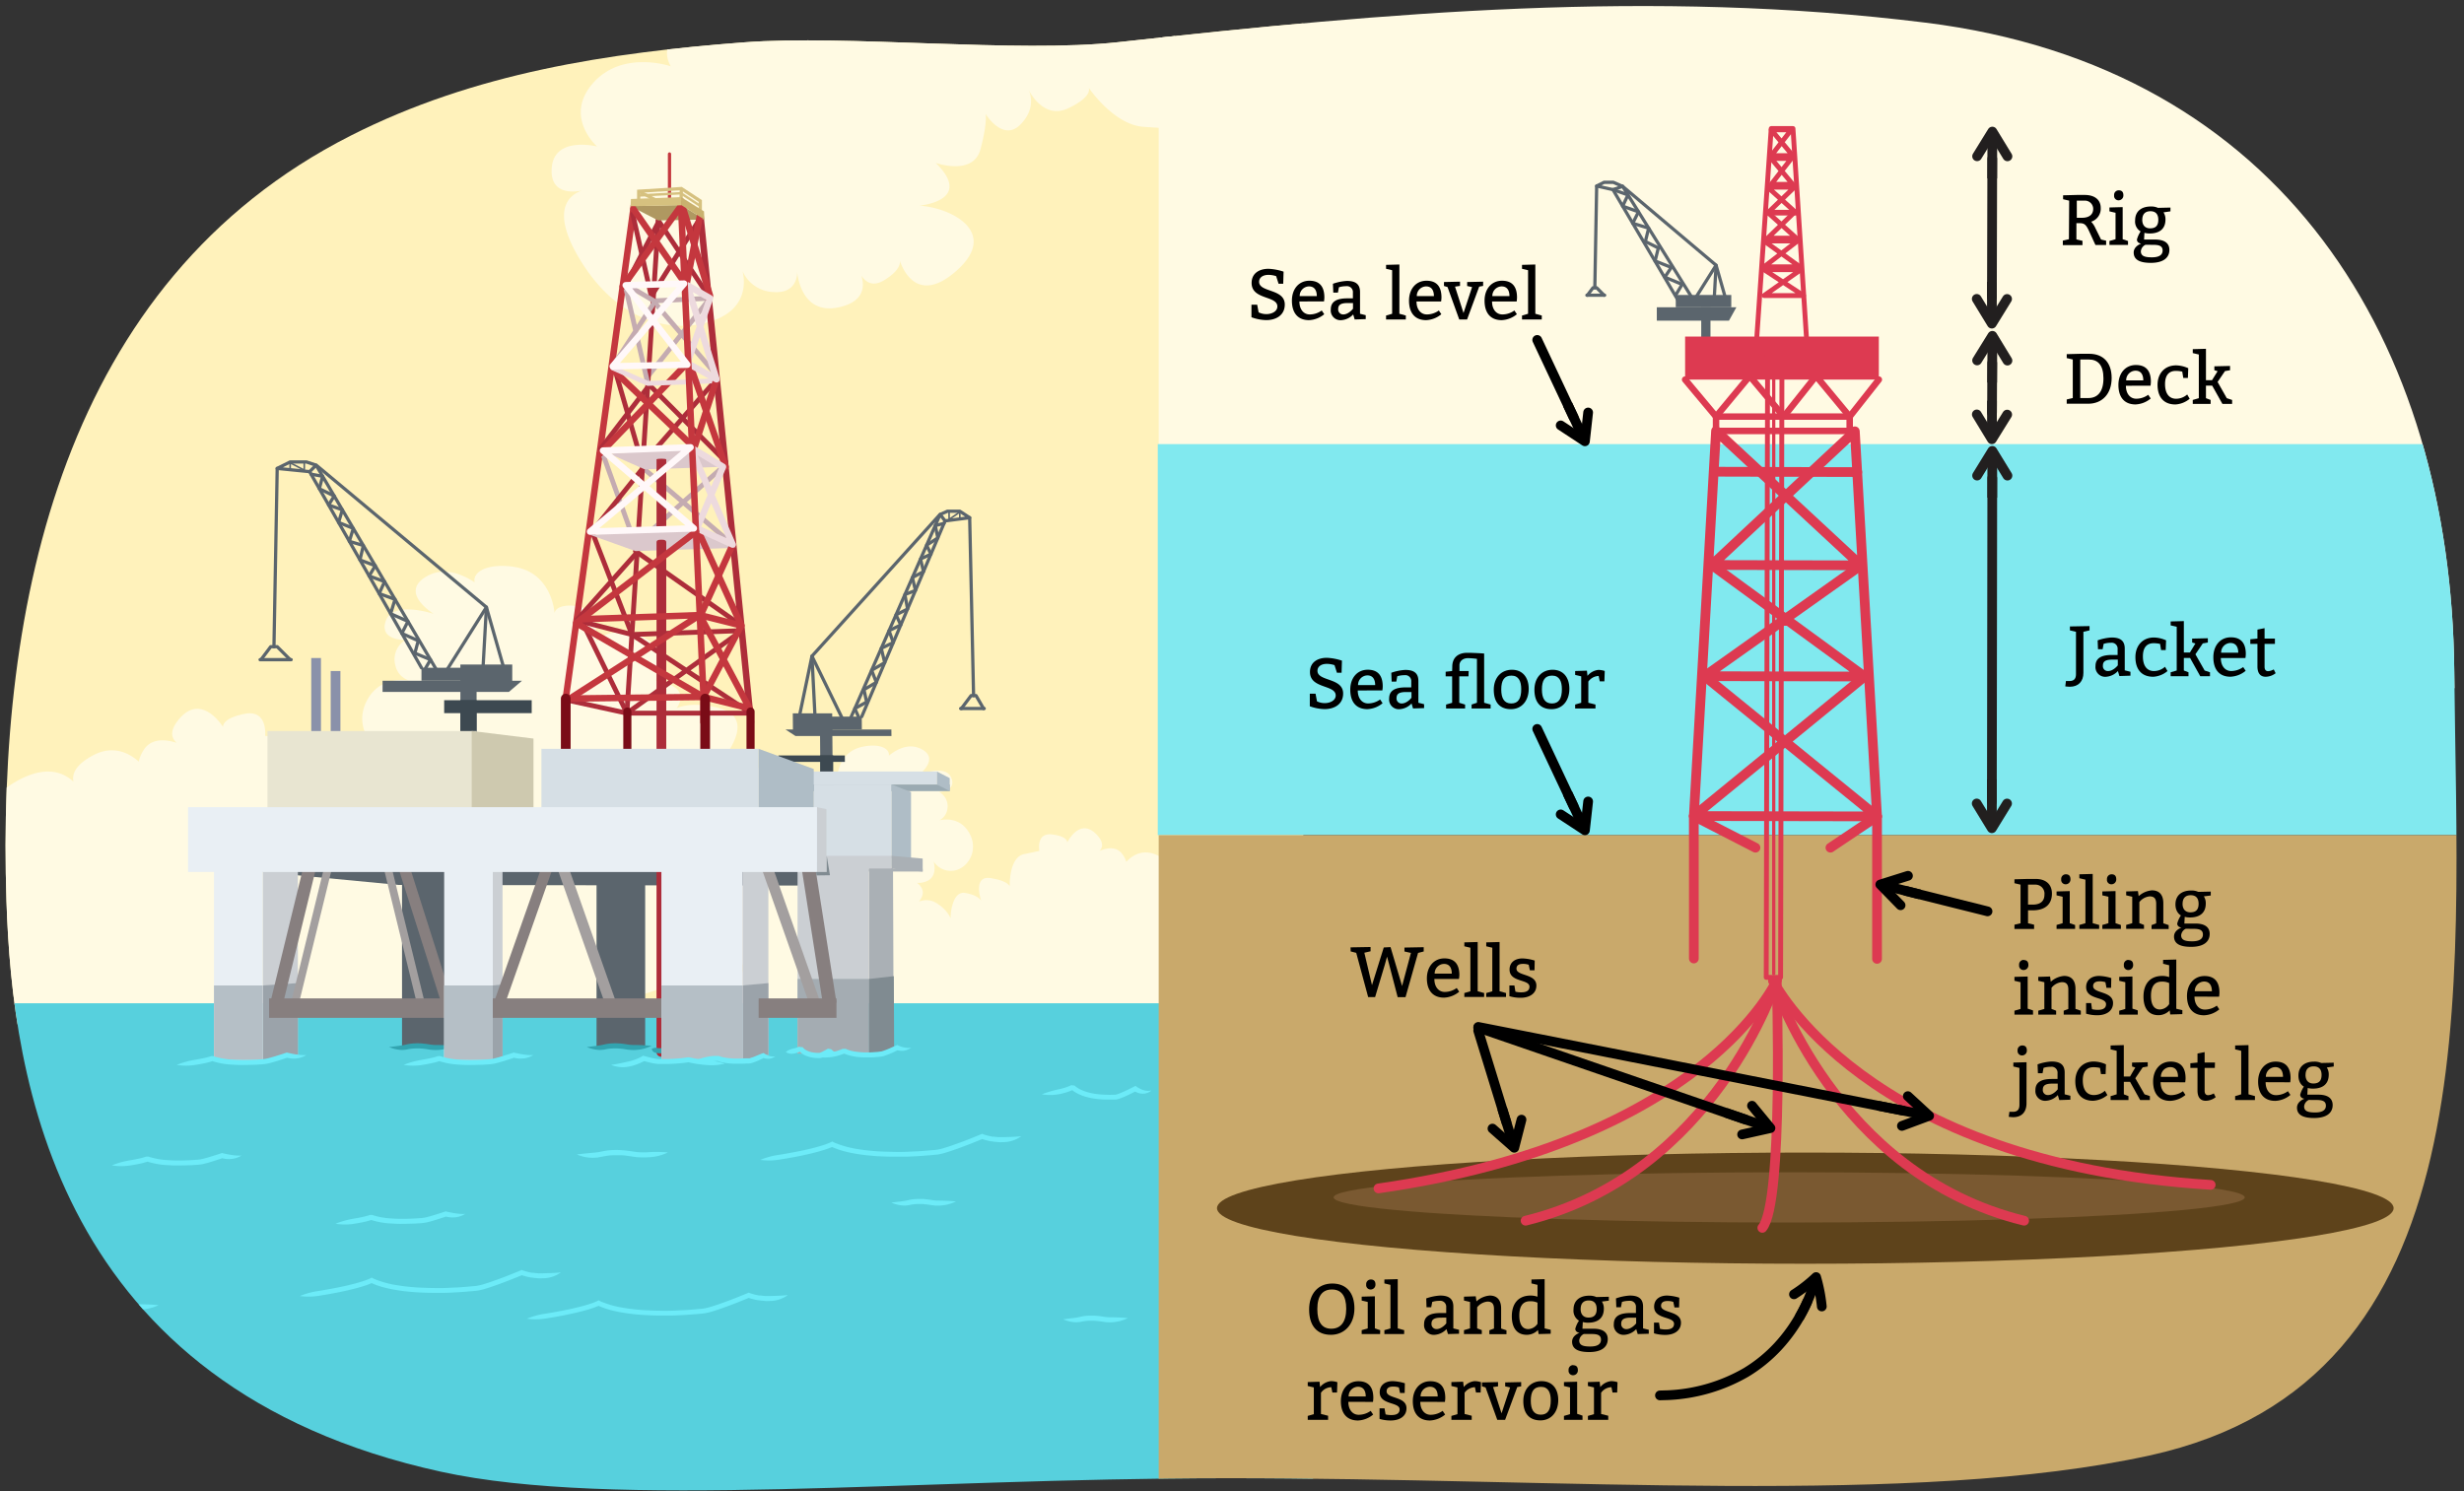 <svg xmlns="http://www.w3.org/2000/svg" xmlns:xlink="http://www.w3.org/1999/xlink" width="760" height="460" viewBox="0 0 760 460"><rect x="0" y="0" width="760" height="460" fill="#333333" stroke="none"/><defs><clipPath id="a"><path d="M229.4,13.07c31.86-2.44,84.15,3.39,115.6-.07C427.72,3.9,509.57-3.49,594,7c110.2,13.7,162,98.53,163,200,1,100,11,219-94,242-72,15.78-181.18,6.92-285,7-96.7.07-188.7,9.64-242-2C17.18,428,3.78,332.72,2,278-1,186,19.5,86.88,108.12,41.87,146.32,22.47,187.57,16.27,229.4,13.07Z" fill="none"/></clipPath></defs><g clip-path="url(#a)"><rect x="-24" y="-59" width="426" height="375" fill="#fff2bb"/><path d="M300-7.37c-5-.33-6.19-8.85-17.62-2S272.21,3.52,272.21,3.52s-5.29-9.64-12.35-5-4.92,10.67-4.92,10.67-6.65-14.8-21.23-11.51-17.54,9.86-17.54,9.86-14.58,3.28-9.28,12.92c0,0-14.88-5.18-24,5.21s1.28,19.53,1.28,19.53-13.31-3.4-14,6.7,10.56,6.6,10.56,6.6-13.62,1.66-2.19,21,28,23.78,41,19.54S229,83.56,229,83.56a10.85,10.85,0,0,0,9.72,6.54c7.58.49,7.17-6.3,7.17-6.3s.82,13.58,12.82,11,5.86-12.3,5.86-12.3,2,7.74,8.2,3.91,4.64-6.46,4.64-6.46,4.07,15.47,17.51,3.66-1.27-19.52-11.37-20.17c0,0,17-1.44,5.07-13.19,0,0,11.57,4.12,13.79-4.19S304,35.15,304,35.15s5.35,8.79,10.78,3.23,2.39-10.84,2.39-10.84,4.45,9.59,12.3,5.87,6.32-6.36,6.32-6.36,7.71,11.49,17,12.08l9.26.6.62-49Z" fill="#fffae3"/><path d="M202.33,209.94s4.44-10.6-5.12-13.85S184,197.87,184,197.87s.65-10.1-6.06-10.91-6.9,2.18-6.9,2.18-.68-12.81-13-14.35-15.77,5.74-6.24,9.36c0,0-10.52-11.57-19.86-6.54s1.87,11.77,1.87,11.77-12.5-4.19-14.78,2.05,6,6,6,6a7,7,0,0,0-3.12,7.69c1.16,5.33,6.79,5.32,6.79,5.32s-9.93-3.27-14.95,4.67.09,16.16,6.77,17.34a9.26,9.26,0,0,0,9.69-4.64s-1.58,7,4.34,8.55,7.65-2.14,7.65-2.14-8.9,3.93-4.75,9.46,7.22,4.6,7.22,4.6-7.45-6.87-14.14-2-6.29,10.11-5.82,8.64-1.37-13.61-7.48-12.13-7,4.06-7,4.06,3-11.45-5-9.71-8.54,4.33-8.54,4.33S96,228.63,88.87,227.8L81.78,227s.91-8.21-6.32-6.79-6.65,4.07-6.65,4.07-6.46-10.55-13.34-2.73S59,231.13,59,231.13s-10.49-6.31-14.66.19.89,9.44,2.71,10.31-6.17-15-18.22-8.68-3.06,12.57-3.06,12.57-5.17-13.1-20.36-4.69S-10,264.25-5.82,269l4.2,4.78S-12.43,266.72-23.1,269a15.47,15.47,0,0,0-12.06,12.37s-13.8-1.64-17.22,4.9S-50.84,309-50.84,309s216.7,6.45,247.28-1.72,30-28.49,27-34.32-4.88-6-4.88-6,22.93-6,19.13-22.81-18.82-5.34-18.82-5.34,17.62-16.9,2.45-20.5-17.22,4.9-17.22,4.9S218.29,212.85,202.33,209.94Z" fill="#fffae3"/><path d="M238.27,257.3s-3.63-7.14,2.63-9.93,9,.5,9,.5-1-7,3.44-7.93,4.79,1.14,4.79,1.14-.31-9,7.89-10.72,11,3.13,4.78,6.18c0,0,6.41-8.64,13-5.65s-.56,8.29-.56,8.29,8.19-3.61,10.1.61-3.68,4.53-3.68,4.53a5,5,0,0,1,2.57,5.18,4.72,4.72,0,0,1-4.27,4.08s6.51-2.83,10.37,2.42.91,11.26-3.53,12.46a6.28,6.28,0,0,1-6.82-2.7s1.49,4.82-2.41,6.19-5.29-1.06-5.29-1.06,6.24,2.25,3.77,6.33-4.6,3.6-4.6,3.6,4.62-5.2,9.43-2.21,4.85,6.7,4.44,5.7.11-9.56,4.32-8.86,5,2.43,5,2.43-2.71-7.8,2.8-7,6,2.55,6,2.55-.31-9,4.42-9.94l4.73-1s-1.1-5.66,3.86-5.08,4.74,2.47,4.74,2.47,3.72-7.71,8.84-2.64-1.79,6.89-1.79,6.89,6.7-5,9.9-.69,0,6.63-1.21,7.34,3.26-10.82,11.78-7.06,2.82,8.59,2.82,8.59,2.7-9.41,13.46-4.4,11.8,15.46,9.26,19l-2.55,3.56S386.64,285,394,286a10.79,10.79,0,0,1,8.89,7.95s9.21-1.91,11.91,2.46.32,15.85.32,15.85-145.88,16.49-167,12.49-22-18.18-20.29-22.4,2.94-4.41,2.94-4.41S214.9,295,216.46,283.08s12.38-4.76,12.38-4.76-12.91-10.79-2.88-14.14,11.91,2.46,11.91,2.46S227.67,260.21,238.27,257.3Z" fill="#fffae3"/><rect x="-20.5" y="309.5" width="425.5" height="222.5" fill="#57d0dd"/><path d="M103.5,377.5a17.79,17.79,0,0,0,5.83,0c.41-.07,1.07-.16,2.44-.44.43-.09.94-.2,1.45-.33l.77-.22.51-.16h0a24.25,24.25,0,0,0,6.12,1.08c1.68.11,2.82.11,2.82.11s1.81,0,4.11-.08c.57,0,1.18-.06,1.79-.1a17.59,17.59,0,0,0,1.93-.2c1.27-.26,2.4-.62,3.36-.91l2-.64.67-.23.21-.07h0l.1,0a8,8,0,0,0,3.21.16,7.17,7.17,0,0,0,2.67-1,13.65,13.65,0,0,1-2.7-.13,25.64,25.64,0,0,1-2.79-.53l-.1,0-.42-.13-1.34.45-2,.63c-.93.28-2.07.63-3.2.87a14.66,14.66,0,0,1-1.74.17c-.6.05-1.2.09-1.76.11-2.25.12-4,.08-4,.08s-1.11,0-2.73-.11a23.33,23.33,0,0,1-5.68-1,.89.89,0,0,0-.34-.09h-.35a1.17,1.17,0,0,0-.53.11l-.33.1-.7.19c-.48.13-1,.24-1.38.32-1.32.28-2,.37-2.37.44A26.19,26.19,0,0,0,103.5,377.5Z" fill="#6cebf8"/><path d="M34.5,359.5a17.79,17.79,0,0,0,5.83,0c.41-.07,1.07-.16,2.44-.44.43-.09.94-.2,1.45-.33l.77-.22.51-.16h0a24.25,24.25,0,0,0,6.12,1.08c1.68.11,2.82.11,2.82.11s1.81,0,4.11-.08c.57,0,1.18-.06,1.79-.1a17.59,17.59,0,0,0,1.93-.2c1.27-.26,2.4-.62,3.36-.91l2-.64.67-.23.21-.07h0l.1,0a8,8,0,0,0,3.21.16,7.17,7.17,0,0,0,2.67-1,13.65,13.65,0,0,1-2.7-.13,25.64,25.64,0,0,1-2.79-.53l-.1,0-.42-.13-1.34.45-2,.63c-.93.28-2.07.63-3.2.87a14.66,14.66,0,0,1-1.74.17c-.6.05-1.2.09-1.76.11-2.25.12-4,.08-4,.08s-1.11,0-2.73-.11a23.33,23.33,0,0,1-5.68-1,.89.89,0,0,0-.34-.09h-.35a1.17,1.17,0,0,0-.53.11l-.33.1-.7.19c-.48.13-1,.24-1.38.32-1.32.28-2,.37-2.37.44A26.19,26.19,0,0,0,34.5,359.5Z" fill="#6cebf8"/><path d="M162.5,406.81a19.68,19.68,0,0,0,5.82-.07l1.51-.25,1.21-.2,2.93-.54c2-.4,4.12-.87,6.13-1.41,1-.27,2-.56,2.9-.88.46-.16.91-.33,1.35-.52l.28-.12h0l.26.12a23.7,23.7,0,0,0,4,1.33c1.29.33,2.52.56,3.67.74,2.31.38,4.32.53,6,.65,3.3.19,5.14.16,5.14.16s1.24,0,3.28,0c1,0,2.23-.06,3.58-.14s2.86-.18,4.44-.32l1.2-.11a12.61,12.61,0,0,0,1.27-.14,23,23,0,0,0,2.54-.64c1.65-.51,3.29-1.1,4.9-1.7s3.18-1.22,4.68-1.83l1.1-.45.26-.11h0l.29.1a19.9,19.9,0,0,0,2.21.56l.33.06.18,0,.33.05.62.09c.4,0,.75.08,1.07.09.63.05,1.1,0,1.41,0A9.41,9.41,0,0,0,243,399.5c-2.05.23-3.35.23-5.63.3-.29,0-.72,0-1.3,0l-1-.09-.58-.08-.31,0-.16,0-.3-.06a17.81,17.81,0,0,1-2-.52l-.26-.08-.54-.21-.82.35-1.1.45c-1.48.6-3,1.22-4.63,1.81s-3.21,1.18-4.81,1.66a18.31,18.31,0,0,1-2.34.6c-.71.13-1.59.16-2.35.24-1.56.14-3,.26-4.38.31s-2.54.14-3.54.15c-2,.07-3.23,0-3.23,0s-1.82,0-5.05-.16c-1.61-.12-3.58-.27-5.82-.64a31.06,31.06,0,0,1-7.3-1.95c-.11,0-.53-.27-.89-.46-.19.08-.39.21-.59.3l-.33.15c-.39.17-.81.33-1.25.48-.87.3-1.82.58-2.79.85-2,.52-4,1-6,1.37l-2.91.54-1.19.21-1.5.25A23.18,23.18,0,0,0,162.5,406.81Z" fill="#6cebf8"/><path d="M234.5,357.81a19.68,19.68,0,0,0,5.82-.07l1.51-.25,1.21-.2,2.93-.54c2-.4,4.12-.87,6.13-1.41,1-.27,2-.56,2.9-.88.46-.16.91-.33,1.35-.52l.28-.12h0l.26.12a23.7,23.7,0,0,0,4,1.33c1.29.33,2.52.56,3.67.74,2.31.38,4.32.53,6,.65,3.3.19,5.14.16,5.14.16s1.24,0,3.28,0c1,0,2.23-.06,3.58-.14s2.86-.18,4.44-.32l1.2-.11a12.61,12.61,0,0,0,1.27-.14,23,23,0,0,0,2.54-.64c1.65-.51,3.29-1.1,4.9-1.7s3.18-1.22,4.68-1.83l1.1-.45.26-.11h0l.29.1a19.9,19.9,0,0,0,2.21.56l.33.06.18,0,.33.05.62.09c.4,0,.75.08,1.07.09.63.05,1.1,0,1.41,0A9.41,9.41,0,0,0,315,350.5c-2.05.23-3.35.23-5.63.3-.29,0-.72,0-1.3,0l-1-.09-.58-.08-.31,0-.16,0-.3-.06a17.81,17.81,0,0,1-2-.52l-.26-.08-.54-.21-.82.35-1.1.45c-1.48.6-3,1.22-4.63,1.81s-3.21,1.18-4.81,1.66a18.31,18.31,0,0,1-2.34.6c-.71.13-1.59.16-2.35.24-1.56.14-3,.26-4.38.31s-2.54.14-3.54.15c-2,.07-3.23,0-3.23,0s-1.82,0-5-.16c-1.61-.12-3.58-.27-5.82-.64a31.06,31.06,0,0,1-7.3-1.95c-.11,0-.53-.27-.89-.46-.19.08-.39.21-.59.3l-.33.15c-.39.17-.81.33-1.25.48-.87.3-1.82.58-2.79.85-2,.52-4,1-6,1.37l-2.91.54-1.19.21-1.5.25A23.18,23.18,0,0,0,234.5,357.81Z" fill="#6cebf8"/><path d="M92.5,399.81a19.68,19.68,0,0,0,5.82-.07l1.51-.25,1.21-.2,2.93-.54c2-.4,4.12-.87,6.13-1.41,1-.27,2-.56,2.9-.88.46-.16.91-.33,1.35-.52l.28-.12h0l.26.12a23.7,23.7,0,0,0,4,1.33c1.29.33,2.52.56,3.67.74,2.31.38,4.32.53,6,.65,3.3.19,5.14.16,5.14.16s1.24,0,3.28,0c1,0,2.23-.06,3.58-.14s2.86-.18,4.44-.32l1.2-.11a12.61,12.61,0,0,0,1.27-.14,23,23,0,0,0,2.54-.64c1.65-.51,3.29-1.1,4.9-1.7s3.18-1.22,4.68-1.83l1.1-.45.26-.11h0l.29.1a19.9,19.9,0,0,0,2.21.56l.33.06.18,0,.33.05.62.09c.4,0,.75.08,1.07.09.63.05,1.1,0,1.41,0A9.41,9.41,0,0,0,173,392.5c-2.05.23-3.35.23-5.63.3-.29,0-.72,0-1.3,0l-1-.09-.58-.08-.31,0-.16,0-.3-.06a17.81,17.81,0,0,1-2-.52l-.26-.08-.54-.21-.82.35-1.1.45c-1.48.6-3,1.22-4.63,1.81s-3.21,1.18-4.81,1.66a18.31,18.31,0,0,1-2.34.6c-.71.13-1.59.16-2.35.24-1.56.14-3,.26-4.38.31s-2.54.14-3.54.15c-2,.07-3.23,0-3.23,0s-1.82,0-5.05-.16c-1.61-.12-3.58-.27-5.82-.64a31.06,31.06,0,0,1-7.3-1.95c-.11,0-.53-.27-.89-.46-.19.08-.39.21-.59.3l-.33.15c-.39.17-.81.33-1.25.48-.87.3-1.82.58-2.79.85-2,.52-4,1-6,1.37l-2.91.54-1.19.21-1.5.25A23.18,23.18,0,0,0,92.5,399.81Z" fill="#6cebf8"/><path d="M321.33,337.57a15,15,0,0,0,5.86-.14,20.55,20.55,0,0,0,2.44-.69l.64-.24.46-.21h0l.18.15.29.21c.19.14.39.26.59.38a11.12,11.12,0,0,0,1.24.63,15.34,15.34,0,0,0,2.38.82,19.68,19.68,0,0,0,2.51.48,26.73,26.73,0,0,0,3.26.25c.92,0,1.9,0,2.91,0a6.1,6.1,0,0,0,1.57-.42c.44-.16.84-.33,1.21-.49,1.69-.75,2.75-1.31,3.22-1.55.07,0,0,0,.06,0l.34.17.39.17a4.62,4.62,0,0,0,1.55.3,4.1,4.1,0,0,0,2.74-1,4.83,4.83,0,0,1-2.57-.13,6.9,6.9,0,0,1-1.13-.49l-.29-.16-.14-.1-.07,0-.14-.1a3.46,3.46,0,0,1-.31-.23l-.16-.13c-.06,0-.12-.11-.18-.05l-.74.39c-.59.29-1.55.8-3.2,1.53-.35.15-.73.31-1.13.46a5.93,5.93,0,0,1-1.13.33c-.91,0-1.9.07-2.76,0a26.31,26.31,0,0,1-3.09-.23,17.88,17.88,0,0,1-2.32-.46,13.09,13.09,0,0,1-2.15-.74,8.12,8.12,0,0,1-1.06-.54,4.13,4.13,0,0,1-.49-.32,1.88,1.88,0,0,1-.23-.16,2.56,2.56,0,0,1-.3-.26c-.05-.14-.38-.15-.58-.17l-.53-.06c-.11,0-.21.06-.32.11l-.2.1-.29.13-.56.22a22.11,22.11,0,0,1-2.26.64A36.91,36.91,0,0,0,321.33,337.57Z" fill="#6cebf8"/><path d="M274.91,371a12.22,12.22,0,0,0,2.72.79,9.43,9.43,0,0,0,1.46.11l.84-.06.45-.08.41-.09a14.71,14.71,0,0,1,2.29-.25c.38,0,1.28,0,1.28,0s.76.05,1.18.1c.9.09,1.56.22,2.22.31s1.07.08,1.38.09a12.67,12.67,0,0,0,5.75-1.31c-2.05-.16-3.41-.24-5.71-.25a11.91,11.91,0,0,1-1.23-.09c-.51-.06-1.32-.22-2.24-.31-.45-.06-1.27-.1-1.27-.1s-1,0-1.4,0a14.88,14.88,0,0,0-2.56.29l-.8.19-.71.12-1.33.2C276.78,370.73,275.94,370.86,274.91,371Z" fill="#6cebf8"/><path d="M28.91,403a12.22,12.22,0,0,0,2.72.79,9.43,9.43,0,0,0,1.46.11l.84-.06.45-.08.41-.09a14.71,14.71,0,0,1,2.29-.25c.38,0,1.28,0,1.28,0s.76.05,1.18.1c.9.09,1.56.22,2.22.31s1.07.08,1.38.09a12.67,12.67,0,0,0,5.75-1.31c-2-.16-3.41-.24-5.71-.25a11.91,11.91,0,0,1-1.23-.09c-.51-.06-1.32-.22-2.24-.31-.45-.06-1.27-.1-1.27-.1s-1,0-1.4,0a14.88,14.88,0,0,0-2.56.29l-.8.19-.71.12-1.33.2C30.78,402.73,29.94,402.86,28.91,403Z" fill="#6cebf8"/><path d="M177.91,356.12a12,12,0,0,0,5.81,1c.21,0,.49,0,.9-.1s1-.18,1.59-.3a19.06,19.06,0,0,1,3.27-.36c1.15,0,2.11,0,2.11,0s.8.05,1.82.18,2.27.37,3.25.44a25.1,25.1,0,0,0,3.67,0,14.66,14.66,0,0,0,5.67-1.47,38.88,38.88,0,0,0-5.76-.09,22.75,22.75,0,0,1-3.45,0c-.83-.05-2.11-.31-3.19-.43s-1.91-.18-1.91-.18-1-.08-2.25-.05a20.62,20.62,0,0,0-3.53.39c-.73.15-1.15.25-1.51.29s-.62.07-.81.1C181.31,355.74,180,355.88,177.91,356.12Z" fill="#6cebf8"/><path d="M327.91,407a12.22,12.22,0,0,0,2.72.79,9.43,9.43,0,0,0,1.46.11l.84-.06.45-.08.41-.09a14.71,14.71,0,0,1,2.29-.25c.38,0,1.28,0,1.28,0s.76.05,1.18.1c.9.09,1.56.22,2.22.31s1.07.08,1.38.09a12.67,12.67,0,0,0,5.75-1.31c-2.05-.16-3.41-.24-5.71-.25a11.91,11.91,0,0,1-1.23-.09c-.51-.06-1.32-.22-2.24-.31-.45-.06-1.27-.1-1.27-.1s-1,0-1.4,0a14.88,14.88,0,0,0-2.56.29l-.8.19-.71.12-1.33.2C329.78,406.73,328.94,406.86,327.91,407Z" fill="#6cebf8"/><rect x="124" y="262" width="15" height="61" fill="#5b656d"/><rect x="184" y="262" width="15" height="61" fill="#5b656d"/><path d="M120,323a12.22,12.22,0,0,0,2.72.79,9.52,9.52,0,0,0,1.46.11l.84-.06.45-.08.41-.09a14.71,14.71,0,0,1,2.29-.25c.38,0,1.28,0,1.28,0s.76.05,1.18.1c.91.09,1.56.23,2.22.31s1.08.08,1.39.09a12.79,12.79,0,0,0,5.74-1.3c-2.05-.17-3.41-.25-5.71-.26a12.1,12.1,0,0,1-1.23-.09c-.51-.06-1.31-.22-2.24-.31-.44-.06-1.27-.1-1.27-.1s-1-.05-1.4,0a13.53,13.53,0,0,0-2.56.3l-.8.18-.71.13-1.33.19C121.89,322.76,121.05,322.9,120,323Z" fill="#32a4b0"/><path d="M181,323a12.22,12.22,0,0,0,2.72.79,9.52,9.52,0,0,0,1.46.11l.84-.06.45-.08.41-.09a14.71,14.71,0,0,1,2.29-.25c.38,0,1.28,0,1.28,0s.76.05,1.18.1c.91.09,1.56.23,2.22.31s1.08.08,1.39.09a12.79,12.79,0,0,0,5.74-1.3c-2.05-.17-3.41-.25-5.71-.26a12.1,12.1,0,0,1-1.23-.09c-.51-.06-1.31-.22-2.24-.31-.44-.06-1.27-.1-1.27-.1s-1-.05-1.4,0a13.53,13.53,0,0,0-2.56.3l-.8.18-.71.13-1.33.19C182.89,322.76,182.05,322.9,181,323Z" fill="#32a4b0"/><path d="M81,269l42,4,123.91.18v-7.54L137,266H81Z" fill="#5b656d"/><polygon points="231.61 220 193.36 220 228.8 194.55 194.9 195.74 231.61 220" fill="none" stroke="#ad2d3a" stroke-linecap="round" stroke-linejoin="round" stroke-width="1.5"/><line x1="228.64" y1="192.95" x2="196" y2="170" fill="none" stroke="#ad2d3a" stroke-linecap="round" stroke-linejoin="round" stroke-width="1.5"/><line x1="198.81" y1="144.78" x2="226" y2="168" fill="none" stroke="#c4abb1" stroke-linecap="round" stroke-linejoin="round" stroke-width="1.5"/><line x1="223" y1="144" x2="196" y2="168" fill="none" stroke="#c4abb1" stroke-linecap="round" stroke-linejoin="round" stroke-width="1.5"/><line x1="198.81" y1="142.4" x2="221" y2="117" fill="none" stroke="#ad2d3a" stroke-linecap="round" stroke-linejoin="round" stroke-width="1.5"/><line x1="199.81" y1="118.28" x2="223.8" y2="142.4" fill="none" stroke="#ad2d3a" stroke-linecap="round" stroke-linejoin="round" stroke-width="1.5"/><polyline points="199.99 115.89 219 92 201.46 92.82 220.39 115.02" fill="none" stroke="#c4abb1" stroke-linecap="round" stroke-linejoin="round" stroke-width="1.5"/><line x1="201" y1="91.22" x2="216" y2="67.25" fill="none" stroke="#ad2d3a" stroke-linecap="round" stroke-linejoin="round" stroke-width="1.5"/><line x1="203.04" y1="68" x2="219" y2="92" fill="none" stroke="#ad2d3a" stroke-linecap="round" stroke-linejoin="round" stroke-width="1.5"/><line x1="216" y1="66" x2="231.61" y2="222.8" fill="none" stroke="#ad2d3a" stroke-linecap="round" stroke-linejoin="round" stroke-width="2"/><polyline points="195.5 63.5 174.5 215.5 174.5 222.8" fill="none" stroke="#c4373e" stroke-linecap="round" stroke-linejoin="round" stroke-width="2"/><line x1="203.09" y1="67.25" x2="193.18" y2="222.8" fill="none" stroke="#ad2d3a" stroke-linecap="round" stroke-linejoin="round" stroke-width="1.5"/><line x1="195.15" y1="66" x2="201" y2="91.93" fill="none" stroke="#ad2d3a" stroke-linecap="round" stroke-linejoin="round" stroke-width="1.5"/><line x1="203" y1="68.67" x2="193" y2="88" fill="none" stroke="#ad2d3a" stroke-linecap="round" stroke-linejoin="round" stroke-width="1.5"/><polyline points="199.81 118.28 192.71 87.5 202 93 189 113" fill="none" stroke="#c4abb1" stroke-linecap="round" stroke-linejoin="round" stroke-width="1.5"/><line x1="189.92" y1="114.88" x2="198.13" y2="143.15" fill="none" stroke="#ad2d3a" stroke-linecap="round" stroke-linejoin="round" stroke-width="1.5"/><line x1="199.76" y1="119.49" x2="185.12" y2="138.6" fill="none" stroke="#ad2d3a" stroke-linecap="round" stroke-linejoin="round" stroke-width="1.5"/><line x1="185.93" y1="140" x2="196" y2="168" fill="none" stroke="#c4abb1" stroke-linecap="round" stroke-linejoin="round" stroke-width="1.5"/><polyline points="198 144.78 182.63 164 194.9 195.74 177.83 191.37 196 170.95" fill="none" stroke="#ad2d3a" stroke-linecap="round" stroke-linejoin="round" stroke-width="1.5"/><polyline points="175 216 193.36 220 179.57 191.81" fill="none" stroke="#ad2d3a" stroke-linecap="round" stroke-linejoin="round" stroke-width="1.5"/><polygon points="194.5 63.61 203 68 217.25 67.73 210.08 63.23 194.5 63.61" fill="#af9861"/><line x1="211" y1="87" x2="195.37" y2="64.46" fill="none" stroke="#c4373e" stroke-linecap="round" stroke-linejoin="round" stroke-width="2"/><line x1="192.06" y1="88.39" x2="210.07" y2="63.5" fill="none" stroke="#c4373e" stroke-linecap="round" stroke-linejoin="round" stroke-width="2"/><line x1="189" y1="114" x2="213" y2="137" fill="none" stroke="#c4373e" stroke-linecap="round" stroke-linejoin="round" stroke-width="2"/><line x1="212" y1="112" x2="185" y2="140" fill="none" stroke="#c4373e" stroke-linecap="round" stroke-linejoin="round" stroke-width="2"/><polyline points="189 113.5 199.81 118.28 220 117.5" fill="none" stroke="#eddade" stroke-linecap="round" stroke-linejoin="round" stroke-width="1.5"/><polygon points="188 140 198.81 144.78 223 144 211.6 138 188 140" fill="#dbc8cc"/><path d="M204,167c-.83,0-1.5-.1-1.5-.22V141.72c0-.12.67-.22,1.5-.22s1.5.1,1.5.22v25.06C205.5,166.9,204.83,167,204,167Z" fill="#ad2d3a"/><polygon points="182 165 196 170 227 169 214 163 182 165" fill="#dbc8cc"/><line x1="226" y1="168" x2="216" y2="190.04" fill="none" stroke="#c4373e" stroke-linecap="round" stroke-linejoin="round" stroke-width="2"/><line x1="215" y1="163" x2="228.64" y2="192.95" fill="none" stroke="#c4373e" stroke-linecap="round" stroke-linejoin="round" stroke-width="2"/><line x1="214" y1="138.6" x2="221" y2="117" fill="none" stroke="#c4373e" stroke-linecap="round" stroke-linejoin="round" stroke-width="2"/><line x1="213" y1="113" x2="223.8" y2="144" fill="none" stroke="#c4373e" stroke-linecap="round" stroke-linejoin="round" stroke-width="2"/><line x1="211.81" y1="87.5" x2="216" y2="66" fill="none" stroke="#c4373e" stroke-linecap="round" stroke-linejoin="round" stroke-width="2"/><line x1="210" y1="62" x2="219" y2="91.22" fill="none" stroke="#c4373e" stroke-linecap="round" stroke-linejoin="round" stroke-width="2"/><polygon points="212 88 219 92 212 112 221 117 212 88" fill="none" stroke="#eddade" stroke-linecap="round" stroke-linejoin="round" stroke-width="2"/><polygon points="213 138 223 144 215 163 226 168 213 138" fill="none" stroke="#eddade" stroke-linecap="round" stroke-linejoin="round" stroke-width="2"/><path d="M204,326a1.44,1.44,0,0,1-1.5-1.38V167.34c0-.76.67-.84,1.5-.84s1.5.08,1.5.84V324.62A1.44,1.44,0,0,1,204,326Z" fill="#ad2d3a"/><polyline points="210 62 217 215 217 222.8" fill="none" stroke="#c4373e" stroke-linecap="round" stroke-linejoin="round" stroke-width="2"/><polyline points="174.5 215.5 217 215 177.72 192.2 179.27 191.02 214.67 164" fill="none" stroke="#c4373e" stroke-linecap="round" stroke-linejoin="round" stroke-width="2"/><polygon points="211 87.5 189 113 212 112.5 193 88 211 87.5" fill="none" stroke="#fff8f9" stroke-linecap="round" stroke-linejoin="round" stroke-width="2"/><polygon points="213 138 182 164 214 163 186 139 213 138" fill="none" stroke="#fff8f9" stroke-linecap="round" stroke-linejoin="round" stroke-width="2"/><polyline points="175 216 215.84 189.75 231.18 218.5 217 215 228.64 192.95 215.84 189.75 179.27 191.02" fill="none" stroke="#c4373e" stroke-linecap="round" stroke-linejoin="round" stroke-width="2"/><line x1="206.5" y1="47.5" x2="206.5" y2="61.83" fill="none" stroke="#c4373e" stroke-linecap="round" stroke-linejoin="round"/><polyline points="197 62 197 59 210.16 58.17 216 62 216 65" fill="none" stroke="#d6c17f" stroke-miterlimit="10"/><line x1="210.16" y1="58.17" x2="210.08" y2="62" fill="none" stroke="#d6c17f" stroke-miterlimit="10"/><polyline points="197 60.31 210 59.61 216 63.53" fill="none" stroke="#d6c17f" stroke-miterlimit="10" stroke-width="0.75"/><polygon points="210.16 63.33 194.5 63.61 194.6 61.39 210.16 60.8 210.16 63.33" fill="#d6c17f"/><line x1="197" y1="59" x2="202.49" y2="61.83" fill="none" stroke="#d6c17f" stroke-miterlimit="10"/><polygon points="217.25 67.73 210.08 63.23 210.08 60.81 217.15 65.21 217.25 67.73" fill="#c9b16f"/><line x1="174.5" y1="215.5" x2="174.5" y2="236.35" fill="none" stroke="#7a0c17" stroke-linecap="round" stroke-linejoin="round" stroke-width="3"/><line x1="217.5" y1="215.5" x2="217.5" y2="236.35" fill="none" stroke="#7a0c17" stroke-linecap="round" stroke-linejoin="round" stroke-width="3"/><line x1="231.5" y1="219.5" x2="231.5" y2="240.35" fill="none" stroke="#7a0c17" stroke-linecap="round" stroke-linejoin="round" stroke-width="2.5"/><line x1="193.5" y1="219.5" x2="193.5" y2="240.35" fill="none" stroke="#7a0c17" stroke-linecap="round" stroke-linejoin="round" stroke-width="2.5"/><path d="M211,324a2.55,2.55,0,0,0-1.38-.56,2.91,2.91,0,0,1-.65-.06l-.19-.05-.24-.1a4.49,4.49,0,0,0-.73-.25,4.6,4.6,0,0,0-1.36-.13,4.79,4.79,0,0,0-.57.06,5.39,5.39,0,0,0-.55.11l-.56.15-.3.09-.21.06a5.32,5.32,0,0,1-1.78-.08,2.21,2.21,0,0,0-1.48.38,1.65,1.65,0,0,0,1.17,1.15,6.25,6.25,0,0,0,2.4.08,2.79,2.79,0,0,0,.39-.1l.27-.09.46-.12.42-.09a3.21,3.21,0,0,1,1.31.05,3.28,3.28,0,0,1,.5.17l.33.14a3.18,3.18,0,0,0,.38.11,4.44,4.44,0,0,0,1,.08A1.53,1.53,0,0,0,211,324Z" fill="#32a4b0"/><polygon points="253.13 250 256.92 250 256.72 225.05 252.92 225.05 253.13 250" fill="#5b656d"/><polygon points="245.37 227.05 274.96 227.05 274.94 225.05 242.29 225.05 245.37 227.05" fill="#5b656d"/><polygon points="253.68 225.05 265.83 225.05 265.8 221.06 253.65 221.06 253.68 225.05" fill="#5b656d"/><polygon points="244.58 226.05 256.73 226.05 256.68 220.06 244.53 220.06 244.58 226.05" fill="#5b656d"/><polygon points="260.6 235.03 240.1 235.03 240.08 233.04 260.58 233.04 260.6 235.03" fill="#3d4951"/><polyline points="260.5 223.06 250.44 202.41 246.44 221.56" fill="none" stroke="#5b656d" stroke-linecap="round" stroke-linejoin="round"/><polyline points="289.68 158.98 250.44 202.41 251.4 221.34" fill="none" stroke="#5b656d" stroke-linecap="round" stroke-linejoin="round"/><polyline points="265.8 221.06 291.5 160.69 289.97 158.7 262.35 221.56" fill="none" stroke="#5b656d" stroke-linecap="round" stroke-linejoin="round"/><polyline points="291.5 160.69 299.09 159.7 296.04 157.7 292.24 157.7 289.97 158.7" fill="none" stroke="#5b656d" stroke-linecap="round" stroke-linejoin="round"/><polyline points="296.05 159.7 296.04 157.96 292.75 160.24 292.73 157.75" fill="none" stroke="#5b656d" stroke-linecap="round" stroke-linejoin="round" stroke-width="0.5"/><line x1="300.29" y1="214.58" x2="299.09" y2="159.7" fill="none" stroke="#5b656d" stroke-linecap="round" stroke-linejoin="round"/><polyline points="296.53 218.57 299.53 214.58 301.05 214.58 303.36 218.57" fill="none" stroke="#5b656d" stroke-linecap="round" stroke-linejoin="round"/><line x1="303.58" y1="218.57" x2="296.3" y2="218.57" fill="none" stroke="#5b656d" stroke-linecap="round" stroke-linejoin="round"/><polyline points="291.18 161.47 288.47 162.12 289.27 165.94 285.81 168.18 287.14 170.95 283.93 172.44 284.85 176.33 281.42 178.16 282.37 182.15 279.11 183.41 279.93 187.87 276.37 189.66 277.83 192.8 274.22 194.54 275.52 198.22 271.82 200 272.88 204.42 268.85 206.77 270.3 210.49 266.49 212.73 267.3 216.57 263.66 218.57 265 221.56" fill="none" stroke="#5b656d" stroke-linecap="round" stroke-linejoin="round"/><rect x="253" y="233" width="4" height="17" fill="#3d4951"/><polygon points="91.88 325.4 81 327 81 266 91.88 264.4 91.88 325.4" fill="#cbcfd3"/><polygon points="237 325.4 229 327 229 266 237 264.4 237 325.4" fill="#cbcfd3"/><polygon points="155 325.73 152 327 152 266 155 264.73 155 325.73" fill="#cbcfd3"/><polygon points="275.66 324 268 325.07 268 266 275.44 267.93 275.66 324" fill="#aab0b5"/><rect x="236" y="238" width="53" height="4" fill="#d6dfe5"/><polygon points="292.93 244.05 240 244.1 236 242 292.93 242 292.93 244.05" fill="#9aaab2"/><polygon points="289 242 292.93 244.04 292.93 240.04 289 238 289 242" fill="#afbdc6"/><rect x="142" y="210" width="5" height="25" fill="#5b656d"/><polygon points="156.97 213.44 118 213.44 118 210 161 210 156.97 213.44" fill="#5b656d"/><rect x="130" y="206" width="16" height="4" fill="#5b656d"/><rect x="142" y="205" width="16" height="6" fill="#5b656d"/><rect x="137" y="216" width="27" height="4" fill="#3d4951"/><polyline points="137 208 150.03 187.31 155.51 206.5" fill="none" stroke="#5b656d" stroke-linecap="round" stroke-linejoin="round"/><polyline points="97.89 143.78 150.03 187.31 148.97 206.28" fill="none" stroke="#5b656d" stroke-linecap="round" stroke-linejoin="round"/><polyline points="130 206 95.5 145.5 97.5 143.5 134.55 206.5" fill="none" stroke="#5b656d" stroke-linecap="round" stroke-linejoin="round"/><polyline points="95.5 145.5 85.5 144.5 89.5 142.5 94.5 142.5 97.5 143.5" fill="none" stroke="#5b656d" stroke-linecap="round" stroke-linejoin="round"/><polyline points="89.5 144.5 89.5 142.76 93.85 145.04 93.85 142.55" fill="none" stroke="#5b656d" stroke-linecap="round" stroke-linejoin="round" stroke-width="0.5"/><line x1="84.5" y1="199.5" x2="85.5" y2="144.5" fill="none" stroke="#5b656d" stroke-linecap="round" stroke-linejoin="round"/><polyline points="89.5 203.5 85.5 199.5 83.5 199.5 80.5 203.5" fill="none" stroke="#5b656d" stroke-linecap="round" stroke-linejoin="round"/><line x1="80.22" y1="203.5" x2="89.81" y2="203.5" fill="none" stroke="#5b656d" stroke-linecap="round" stroke-linejoin="round"/><polyline points="95.94 146.28 99.51 146.92 98.5 150.76 103.09 153 101.36 155.78 105.6 157.28 104.44 161.17 108.97 163 107.76 167 112.07 168.27 111.03 172.73 115.75 174.52 113.85 177.68 118.62 179.42 116.95 183.11 121.84 184.89 120.49 189.32 125.83 191.68 123.95 195.4 129 197.65 127.97 201.5 132.78 203.5 131.05 206.5" fill="none" stroke="#5b656d" stroke-linecap="round" stroke-linejoin="round"/><rect x="142" y="216" width="5" height="20" fill="#3d4951"/><rect x="167" y="231" width="67" height="32" fill="#d6dfe5"/><rect x="251" y="242" width="24" height="25.2" fill="#d6dfe5"/><polygon points="281 267 275 264.66 275 242 281 244.34 281 267" fill="#afbdc6"/><polygon points="251 269.23 234 263 234 231 251 237.23 251 269.23" fill="#afbdc6"/><rect x="246" y="266" width="22" height="59" fill="#cbcfd3"/><polygon points="81 304 81 327 91.88 325.4 91.88 303.27 81 304" fill="#9ba3aa"/><polygon points="229 304 229 327 237 325.4 237 303.27 229 304" fill="#9ba3aa"/><polygon points="152 304 152 327 155 325.86 155 303.73 152 304" fill="#9ba3aa"/><rect x="246" y="302" width="22" height="23" fill="#a4acb2"/><polygon points="275.79 324.11 268 325 268 302 275.69 301.13 275.79 324.11" fill="#808b91"/><polygon points="140 310.29 136.39 310.29 122.51 266.59 126.12 266.59 140 310.29" fill="#877f7f"/><polygon points="131 309.29 128.52 309.29 117.77 265.37 120.25 265.37 131 309.29" fill="#a39f9f"/><polygon points="252.71 308.29 249.14 308.29 233.67 264.37 237.24 264.37 252.71 308.29" fill="#a39f9f"/><polygon points="189.71 308.29 186.14 308.29 170.67 264.37 174.24 264.37 189.71 308.29" fill="#a39f9f"/><polygon points="152.67 308.29 156.24 308.29 171.71 264.37 168.14 264.37 152.67 308.29" fill="#877f7f"/><polygon points="258 309.29 253.75 309.29 246.91 265.64 251.16 265.64 258 309.29" fill="#877f7f"/><polygon points="89.77 309.29 92.25 309.29 103 265.37 100.52 265.37 89.77 309.29" fill="#a39f9f"/><polygon points="83.43 309.04 87.43 309.04 97.84 266.34 93.84 266.34 83.43 309.04" fill="#877f7f"/><rect x="83" y="308" width="57" height="6" fill="#877f7f"/><rect x="152" y="308" width="57" height="6" fill="#877f7f"/><rect x="234" y="308" width="24" height="6" fill="#877f7f"/><rect x="66" y="266" width="15" height="61" fill="#e9eff4"/><rect x="137" y="266" width="15" height="61" fill="#e9eff4"/><rect x="204" y="266" width="25" height="61" fill="#e9eff4"/><rect x="96" y="203" width="3" height="27" fill="#8a91aa"/><rect x="102" y="207" width="3" height="23" fill="#8a91aa"/><rect x="82.5" y="225.5" width="64.5" height="28" fill="#e8e5d1"/><polygon points="164.55 255.84 145.5 253.5 145.5 225.5 164.55 227.84 164.55 255.84" fill="#cec9af"/><rect x="58" y="249" width="194" height="20" fill="#e9eff4"/><polygon points="254.91 269.62 252 269 252 249 254.91 249.62 254.91 269.62" fill="#cbcfd3"/><rect x="253" y="264" width="22" height="4" fill="#cbcfd3"/><polygon points="284.59 268.86 275 268 275 264 284.59 264.86 284.59 268.86" fill="#aab0b5"/><rect x="268" y="268" width="16.59" height="0.86" fill="#aab0b5"/><rect x="66" y="304" width="15" height="23" fill="#b5bfc6"/><rect x="204" y="304" width="25" height="23" fill="#b5bfc6"/><rect x="137" y="304" width="15" height="23" fill="#b5bfc6"/><path d="M54.5,328.5a17.79,17.79,0,0,0,5.83,0c.41-.07,1.07-.16,2.44-.44.43-.09.94-.2,1.45-.33l.77-.22.51-.16h0a24.25,24.25,0,0,0,6.12,1.08c1.68.11,2.82.11,2.82.11s1.81,0,4.11-.08c.57,0,1.18-.06,1.79-.1a17.59,17.59,0,0,0,1.93-.2c1.27-.26,2.4-.62,3.36-.91l2-.64.67-.23.21-.07h0l.1,0a8,8,0,0,0,3.21.16,7.17,7.17,0,0,0,2.67-1,13.65,13.65,0,0,1-2.7-.13,25.64,25.64,0,0,1-2.79-.53l-.1,0-.42-.13-1.34.45-2,.63c-.93.28-2.07.63-3.2.87a14.66,14.66,0,0,1-1.74.17c-.6.05-1.2.09-1.76.11-2.25.12-4,.08-4,.08s-1.11,0-2.73-.11a23.33,23.33,0,0,1-5.68-1,.89.89,0,0,0-.34-.09h-.35a1.17,1.17,0,0,0-.53.11l-.33.1-.7.19c-.48.13-1,.24-1.38.32-1.32.28-2,.37-2.37.44A26.19,26.19,0,0,0,54.5,328.5Z" fill="#6cebf8"/><path d="M124.5,328.5a17.79,17.79,0,0,0,5.83,0c.41-.07,1.07-.16,2.44-.44.43-.09.94-.2,1.45-.33l.77-.22.51-.16h0a24.25,24.25,0,0,0,6.12,1.08c1.68.11,2.82.11,2.82.11s1.81,0,4.11-.08c.57,0,1.18-.06,1.79-.1a17.59,17.59,0,0,0,1.93-.2c1.27-.26,2.4-.62,3.36-.91l2-.64.67-.23.21-.07h0l.1,0a8,8,0,0,0,3.21.16,7.17,7.17,0,0,0,2.67-1,13.65,13.65,0,0,1-2.7-.13,25.64,25.64,0,0,1-2.79-.53l-.1,0-.42-.13-1.34.45-2,.63c-.93.28-2.07.63-3.2.87a14.66,14.66,0,0,1-1.74.17c-.6.05-1.2.09-1.76.11-2.25.12-4,.08-4,.08s-1.11,0-2.73-.11a23.33,23.33,0,0,1-5.68-1,.89.89,0,0,0-.34-.09h-.35a1.17,1.17,0,0,0-.53.11l-.33.1-.7.19c-.48.13-1,.24-1.38.32-1.32.28-2,.37-2.37.44A26.19,26.19,0,0,0,124.5,328.5Z" fill="#6cebf8"/><path d="M223.56,328.14a25.6,25.6,0,0,0-5.68-1.15c-.4-.05-1-.1-2.39-.28-.43-.06-1-.14-1.46-.24l-.73-.15-.32-.09-.17,0a1.12,1.12,0,0,0-.31-.05h-.24l-.19,0c-1.59.26-3.14.37-4.26.44l-1.83.08-.85,0h-.95a10.23,10.23,0,0,1-1.11,0,16.75,16.75,0,0,1-2.57-.47c-.44-.1-.88-.22-1.3-.34l-.47-.13-.31-.09c-.1,0-.19.09-.28.14l-.28.16-.13.08-.25.13-.25.12a16.54,16.54,0,0,1-3.19,1.12c-2.23.49-3.5.78-5.54,1.09a9.65,9.65,0,0,0,5.9.43,17.1,17.1,0,0,0,3.52-1.23l.27-.13.28-.15.14-.07h0l.16,0,1.36.35a21.28,21.28,0,0,0,2.81.51c.49,0,.9,0,1.26,0l1,0,.87,0s.72,0,1.87-.08a43.16,43.16,0,0,0,4.44-.45h0l.16.05.38.1.81.16c.54.11,1.09.19,1.54.25,1.38.19,2.05.24,2.45.28A18.29,18.29,0,0,0,223.56,328.14Z" fill="#6cebf8"/><path d="M214.44,327.14a24.37,24.37,0,0,0,5.8.22l1.1-.07h0a7.09,7.09,0,0,0,1,.34,17.68,17.68,0,0,0,2.6.42c.9.08,1.64.09,1.64.09s.62,0,1.41,0,1.74,0,2.42-.07l.66,0,.4-.05.34-.08c.4-.12.72-.24,1-.34.57-.22,1-.39,1.25-.51s.55-.25.79-.37l.36-.18.17-.09.09-.05h0s0,0,0,0h0s0,0,.1,0a4.09,4.09,0,0,0,.75.18,3.71,3.71,0,0,0,2.83-.72,4.15,4.15,0,0,1-2.52-.38l-.53-.28-.51-.31c-.1-.11-.2,0-.3,0L235,325l-1.56.64c-.27.11-.66.28-1.19.48-.26.09-.56.21-.87.29l-.23.06-.2,0-.65,0c-.66,0-1.58.08-2.34.08s-1.34,0-1.34,0-.71,0-1.55-.1a16.18,16.18,0,0,1-2.35-.37,5.07,5.07,0,0,1-.85-.29l-.21-.05-.2,0-.61,0-.35,0-.41,0A19.17,19.17,0,0,0,214.44,327.14Z" fill="#6cebf8"/><path d="M252.51,326.11a15.08,15.08,0,0,0,5.85-.41l.86-.26.68-.24.42-.18,0,0h0l.08,0,.43.18c.31.12.65.23,1,.33A16.5,16.5,0,0,0,264,326c1.38.17,2.52.19,2.52.19s.95,0,2.15,0c.6,0,1.27-.06,1.91-.12a12.4,12.4,0,0,0,1.89-.25,28.37,28.37,0,0,0,3.42-1.37l.77-.38.15-.08h0s0,0,0,0a5.45,5.45,0,0,0,1.5.18,4.56,4.56,0,0,0,2.73-1,5.65,5.65,0,0,1-2.6-.16,8.58,8.58,0,0,1-1.22-.43l-.34-.16s-.11-.08-.17-.05l-.17.08-.56.25-.77.34a27.65,27.65,0,0,1-3.19,1.27,12.92,12.92,0,0,1-1.6.21l-1.84.12c-1.15.05-2.05,0-2.05,0a23.06,23.06,0,0,1-2.35-.19,12.43,12.43,0,0,1-1.93-.38,7.36,7.36,0,0,1-.83-.27l-.36-.15a1,1,0,0,0-.28-.09.63.63,0,0,0-.32,0h-.41a1.66,1.66,0,0,0-.4.1l-.35.15-.6.21-.78.25A36.25,36.25,0,0,0,252.51,326.11Z" fill="#6cebf8"/><path d="M242.37,324.56a3.46,3.46,0,0,0,2.45.45c.18,0,.46-.09.82-.19l.6-.18.33-.13.16-.07h0s0,0,0,0a1.84,1.84,0,0,0,.14.14l.3.27a5.68,5.68,0,0,0,.61.43,6.45,6.45,0,0,0,1.12.53,7.78,7.78,0,0,0,1.08.32,12.31,12.31,0,0,0,2.53.28h.25a1.68,1.68,0,0,0,.41-.05,3.29,3.29,0,0,0,.58-.19,10,10,0,0,0,.92-.42l.77-.4.31-.18s0,0,0,0h0l.19.1a1.92,1.92,0,0,0,.37.15,1.74,1.74,0,0,0,.75,0,1.54,1.54,0,0,0,1-.79,1.74,1.74,0,0,1-.95-.31,3.45,3.45,0,0,1-.28-.23l-.14-.12-.29-.28-.25-.05-.25-.05-.51-.09-.79.44-.71.38c-.26.13-.54.26-.8.36a2.08,2.08,0,0,1-.35.12h0a1.5,1.5,0,0,1,0,.31c0,.07,0-.59,0-.31h-.28a10.67,10.67,0,0,1-2.19-.23,6.42,6.42,0,0,1-.88-.26,5.42,5.42,0,0,1-.85-.41,3.19,3.19,0,0,1-.44-.31l-.2-.18-.1-.11a2.13,2.13,0,0,1-.22-.27L247,323l-.6-.12-.31.16-.14.06-.26.09-.49.16-.72.17A4.78,4.78,0,0,0,242.37,324.56Z" fill="#6cebf8"/><rect x="357.39" y="-48" width="411.61" height="260.29" fill="#fffae3"/><rect x="357.11" y="137" width="406.08" height="120.62" fill="#81e9ef"/><rect x="357.39" y="257.62" width="405.8" height="241.38" fill="#c9a96b"/><ellipse cx="556.83" cy="372.7" rx="181.46" ry="17.15" fill="#5e431b"/><ellipse cx="551.85" cy="369.38" rx="140.52" ry="7.75" fill="#7a5931"/><polyline points="541.89 103.82 546.32 39.65 553.03 39.65 557.38 107.14" fill="none" stroke="#dd3a51" stroke-linecap="round" stroke-linejoin="round" stroke-width="1.5"/><polygon points="546.32 40.04 552.96 48.01 546.32 48.01 552.51 40.04 546.32 40.04" fill="none" stroke="#dd3a51" stroke-linecap="round" stroke-linejoin="round" stroke-width="1.5"/><polygon points="546.32 48.89 552.96 56.87 546.32 56.87 552.51 48.89 546.32 48.89" fill="none" stroke="#dd3a51" stroke-linecap="round" stroke-linejoin="round" stroke-width="1.5"/><polygon points="545.21 57.74 554.07 65.72 545.21 65.72 553.47 57.74 545.21 57.74" fill="none" stroke="#dd3a51" stroke-linecap="round" stroke-linejoin="round" stroke-width="1.5"/><polygon points="545.21 65.49 554.07 73.46 545.21 73.46 553.47 65.49 545.21 65.49" fill="none" stroke="#dd3a51" stroke-linecap="round" stroke-linejoin="round" stroke-width="1.5"/><polygon points="544.11 74.34 555.17 82.31 544.11 82.31 554.42 74.34 544.11 74.34" fill="none" stroke="#dd3a51" stroke-linecap="round" stroke-linejoin="round" stroke-width="1.5"/><polygon points="544.11 83.19 556.28 91.17 544.11 91.17 555.45 83.19 544.11 83.19" fill="none" stroke="#dd3a51" stroke-linecap="round" stroke-linejoin="round" stroke-width="1.5"/><rect x="524.73" y="94.78" width="2.85" height="14.27" fill="#5b656d"/><polygon points="533.28 98.93 511.03 98.93 511.03 94.78 535.58 94.78 533.28 98.93" fill="#5b656d"/><rect x="516.88" y="91" width="17.12" height="3.78" fill="#5b656d"/><polyline points="521.88 93.64 529.31 81.82 532.44 92.78" fill="none" stroke="#5b656d" stroke-linecap="round" stroke-linejoin="round"/><polyline points="500.5 57.5 529.31 81.82 528.71 92.65" fill="none" stroke="#5b656d" stroke-linecap="round" stroke-linejoin="round"/><polyline points="517.5 92.5 497.5 58.5 500.5 57.5 522.48 92.78" fill="none" stroke="#5b656d" stroke-linecap="round" stroke-linejoin="round"/><line x1="491.91" y1="88.78" x2="492.48" y2="57.39" fill="none" stroke="#5b656d" stroke-linecap="round" stroke-linejoin="round"/><polyline points="494.76 91.07 492.48 88.78 491.34 88.78 489.63 91.07" fill="none" stroke="#5b656d" stroke-linecap="round" stroke-linejoin="round"/><line x1="489.46" y1="91.07" x2="494.94" y2="91.07" fill="none" stroke="#5b656d" stroke-linecap="round" stroke-linejoin="round"/><polyline points="500.5 57.5 497.62 56.24 494.76 56.24 492.48 57.39 497.5 58.5 502.13 60.12 500.5 63.6 505.38 65.34 503.6 68.88 508.52 70.38 507.5 74.5 511.5 76.5 510.5 80.5 515.5 82.5 513.5 85.5 518.84 87.73 516.88 91" fill="none" stroke="#5b656d" stroke-linecap="round" stroke-linejoin="round"/><rect x="519.76" y="103.82" width="59.75" height="13.28" fill="#dd3a51"/><polyline points="539.68 115.99 550.19 128.51 560.15 115.99 570.52 128.51 570.52 132.94 529.3 132.94 529.3 128.51" fill="none" stroke="#dd3a51" stroke-linecap="round" stroke-linejoin="round" stroke-width="2"/><polyline points="579.51 117.1 570.52 128.51 529.3 128.51 519.76 117.1" fill="none" stroke="#dd3a51" stroke-linecap="round" stroke-linejoin="round" stroke-width="2"/><path d="M539.68,116,529.3,128.51Z" fill="none" stroke="#dd3a51" stroke-linecap="round" stroke-linejoin="round" stroke-width="2"/><polyline points="522.45 295.69 522.45 251.74 529.3 132.94 573.98 174.4 527.98 174.29 572.11 133.05 578.96 251.85 578.96 295.8" fill="none" stroke="#dd3a51" stroke-linecap="round" stroke-linejoin="round" stroke-width="3"/><polyline points="525.77 208.59 578.96 251.85 522.45 251.74 575.09 208.7" fill="none" stroke="#dd3a51" stroke-linecap="round" stroke-linejoin="round" stroke-width="3"/><line x1="530.19" y1="145.52" x2="572.87" y2="145.63" fill="none" stroke="#dd3a51" stroke-linecap="round" stroke-linejoin="round" stroke-width="3"/><polyline points="527.98 174.29 575.09 208.7 525.77 208.59 573.98 174.4" fill="none" stroke="#dd3a51" stroke-linecap="round" stroke-linejoin="round" stroke-width="3"/><line x1="564.58" y1="261.5" x2="578.96" y2="251.85" fill="none" stroke="#dd3a51" stroke-linecap="round" stroke-linejoin="round" stroke-width="3"/><line x1="541.46" y1="261.5" x2="522.45" y2="251.74" fill="none" stroke="#dd3a51" stroke-linecap="round" stroke-linejoin="round" stroke-width="3"/><polyline points="549.64 106.04 549.21 301.5 544.78 301.5 545.21 106.04" fill="none" stroke="#dd3a51" stroke-linecap="round" stroke-linejoin="round" stroke-width="1.5"/><line x1="547.09" y1="300.39" x2="547.09" y2="112.48" fill="none" stroke="#dd3a51" stroke-linecap="round" stroke-linejoin="round"/><path d="M548,302.44s2.21,68.6-4.43,76.34" fill="none" stroke="#dd3a51" stroke-linecap="round" stroke-linejoin="round" stroke-width="3"/><path d="M548,302.44s-18.81,59.75-77.45,74.13" fill="none" stroke="#dd3a51" stroke-linecap="round" stroke-linejoin="round" stroke-width="3"/><path d="M546.87,302.44s18.81,59.75,77.46,74.13" fill="none" stroke="#dd3a51" stroke-linecap="round" stroke-linejoin="round" stroke-width="3"/><path d="M548,302.44s-22.13,49.79-122.82,64.17" fill="none" stroke="#dd3a51" stroke-linecap="round" stroke-linejoin="round" stroke-width="3"/><path d="M546.87,302.44s27.66,56.43,135,63.07" fill="none" stroke="#dd3a51" stroke-linecap="round" stroke-linejoin="round" stroke-width="3"/><polyline points="614.5 49 614.47 60.41 614.4 88 614.39 91.64" fill="none" stroke="#221f1f" stroke-linecap="round" stroke-miterlimit="10" stroke-width="3"/><polyline points="619.07 92.22 614.37 99.84 609.71 92.2" fill="none" stroke="#221f1f" stroke-linecap="round" stroke-linejoin="round" stroke-width="3"/><line x1="614.4" y1="86.94" x2="614.37" y2="99.02" fill="none" stroke="#221f1f" stroke-miterlimit="10" stroke-width="3"/><polyline points="609.82 48.21 614.52 40.59 619.18 48.23" fill="none" stroke="#221f1f" stroke-linecap="round" stroke-linejoin="round" stroke-width="3"/><line x1="614.48" y1="55.03" x2="614.52" y2="41.41" fill="none" stroke="#221f1f" stroke-miterlimit="10" stroke-width="3"/><polyline points="614.49 112 614.44 123.41 614.43 123.66 614.42 127.3" fill="none" stroke="#221f1f" stroke-linecap="round" stroke-miterlimit="10" stroke-width="3"/><polyline points="619.1 127.89 614.38 135.5 609.73 127.84" fill="none" stroke="#221f1f" stroke-linecap="round" stroke-linejoin="round" stroke-width="3"/><line x1="614.43" y1="123.65" x2="614.38" y2="134.67" fill="none" stroke="#221f1f" stroke-miterlimit="10" stroke-width="3"/><polyline points="609.82 111.19 614.53 103.59 619.18 111.24" fill="none" stroke="#221f1f" stroke-linecap="round" stroke-linejoin="round" stroke-width="3"/><line x1="614.46" y1="118.02" x2="614.53" y2="104.41" fill="none" stroke="#221f1f" stroke-miterlimit="10" stroke-width="3"/><polyline points="614.5 147.5 614.49 158.91 614.38 243.66 614.38 247.3" fill="none" stroke="#221f1f" stroke-linecap="round" stroke-miterlimit="10" stroke-width="3"/><polyline points="619.06 247.87 614.37 255.5 609.7 247.86" fill="none" stroke="#221f1f" stroke-linecap="round" stroke-linejoin="round" stroke-width="3"/><polyline points="614.39 240.39 614.38 243.66 614.37 254.67" fill="none" stroke="#221f1f" stroke-miterlimit="10" stroke-width="3"/><polyline points="609.82 146.71 614.51 139.09 619.18 146.72" fill="none" stroke="#221f1f" stroke-linecap="round" stroke-linejoin="round" stroke-width="3"/><line x1="614.49" y1="153.53" x2="614.51" y2="139.91" fill="none" stroke="#221f1f" stroke-miterlimit="10" stroke-width="3"/><path d="M638.22,61.9l-1.88-.44V60.25l4.19-.11H643c3.1,0,4.95,1.5,4.95,4A4.18,4.18,0,0,1,645,68.39a7.23,7.23,0,0,1,1.32,2l1.73,3.5,1.57.36v1.32h-3.3l-1.87-4.08c-1-2.2-1.52-2.64-3-2.64h-1v5l1.87.44v1.32h-6.06V74.23l1.88-.44Zm4,5.28c2.15,0,3.41-1,3.41-2.75a2.55,2.55,0,0,0-2.75-2.53h-2.31v5.28Z"/><path d="M656.37,75.55h-5.73V74.34l1.88-.55V65.64l-1.88-.44V64l4.08-.11v9.91l1.65.55Zm-2.86-16.84c.88,0,1.43.44,1.43,1.54a1.48,1.48,0,0,1-1.43,1.54,1.36,1.36,0,0,1-1.43-1.54A1.41,1.41,0,0,1,653.51,58.71Z"/><path d="M667.32,65.51a3.87,3.87,0,0,1,.6,2.22c0,3-2,4.29-4.84,4.29a6.55,6.55,0,0,1-1.65-.19l-.11,2.07h3.41c2.86,0,4.4,1.1,4.4,3.19,0,2.42-1.87,4-5.72,4-3.08,0-5.29-.77-5.29-3.19,0-2,2.32-2.75,2.32-2.75s-1.32-.11-1.32-1.26a8,8,0,0,1,1.14-2.49,3.55,3.55,0,0,1-1.7-3.41c0-2.86,2-4.29,4.85-4.29a4.93,4.93,0,0,1,2.2.42l3.85-.09V65.2Zm-5.56,10a2.47,2.47,0,0,0-1.43,2c0,1.54,1.32,1.87,3.41,1.87s3.3-.66,3.3-2.09-1.1-1.76-2.86-1.76Zm-1-7.71c0,1.54.77,2.64,2.42,2.64s2.53-.77,2.53-2.64c0-1.65-.77-2.64-2.42-2.64S660.77,66.08,660.77,67.84Z"/><path d="M639.33,110.9l-1.87-.44v-1.21l4.18-.11h2.75c4.29,0,6.93,2.64,6.93,7.48s-2.86,7.93-7.26,7.93h-6.6v-1.32l1.87-.44Zm4.84,11.89c2.75,0,4.62-1.87,4.62-6.06s-1.76-5.83-4.51-5.83h-2.64v11.89Z"/><path d="M655.72,119c0,2.42,1.29,4,3.19,4a6.28,6.28,0,0,0,3.69-1.22l.77,1.15a7.81,7.81,0,0,1-4.68,1.83c-3.52,0-5.28-2.31-5.28-6s2.2-6.16,5.39-6.16,4.62,1.87,4.62,5.17a9.62,9.62,0,0,1-.11,1.21Zm5.36-1.65c0-1.65-.63-3-2.39-3a2.94,2.94,0,0,0-2.89,3Z"/><path d="M673.1,114.64a9.08,9.08,0,0,0-2-.22c-2.09,0-3.31,1.32-3.31,4.07,0,3,1.33,4.52,3.42,4.52a5.16,5.16,0,0,0,3.41-1.32l.77,1.32a7.49,7.49,0,0,1-4.4,1.76c-3.63,0-5.51-2.31-5.51-6.06,0-3.52,2.21-6,5.73-6a9.43,9.43,0,0,1,3.74.88l-.11,3h-1.43Z"/><path d="M684,114.51l-1-.31V113l4.84-.11v1.32l-1.57.27h0L684,117.83l2.83,5h0l1.65.55v1.21h-3l-3.15-5.62h-1.92v3.86l1.44.55v1.21h-5.51v-1.21l1.87-.55V109.36l-1.87-.44v-1.21l4.07-.11v9.68h1.87Z"/><path d="M642.61,194.9v12.66c0,2.64-1.54,4.29-4.18,4.29-.55,0-1.41-.11-1.41-.11l.2-1.65h1.1c1.43,0,2-.77,2-2.09V194.9l-1.87-.44v-1.21l6.05-.11v1.32Z"/><path d="M647,197.54a15.42,15.42,0,0,1,4.29-.88c2.56,0,4.07.88,4.07,3.41v6.72l1.76.44v1.21l-3.41.11-.46-1.54a5.48,5.48,0,0,1-3.61,1.76,3,3,0,0,1-3.3-3.31c0-2.53,2-3.41,5.06-3.41h1.76v-1.76a1.83,1.83,0,0,0-2.09-2,7.06,7.06,0,0,0-2.22.33l-.31,1.65h-1.43Zm4.62,5.94c-2.2,0-3,.55-3,1.87a1.52,1.52,0,0,0,1.6,1.66c1.65,0,3-1.76,3-1.76v-1.77Z"/><path d="M666.26,198.64a9.08,9.08,0,0,0-2-.22c-2.09,0-3.3,1.32-3.3,4.07,0,3,1.32,4.52,3.41,4.52a5.16,5.16,0,0,0,3.41-1.32l.77,1.32a7.49,7.49,0,0,1-4.4,1.76c-3.63,0-5.5-2.31-5.5-6.06,0-3.52,2.2-6.05,5.72-6.05a9.43,9.43,0,0,1,3.74.88l-.11,3h-1.43Z"/><path d="M677.15,198.51l-1-.31V197l4.84-.11v1.32l-1.56.27h0l-2.27,3.36,2.84,5h0l1.65.55v1.21h-3l-3.14-5.62h-1.92v3.86l1.43.55v1.21h-5.5v-1.21l1.87-.55V193.36l-1.87-.44v-1.21l4.07-.11v9.68h1.87Z"/><path d="M685,203c0,2.42,1.3,4,3.19,4a6.33,6.33,0,0,0,3.7-1.22l.77,1.15a7.86,7.86,0,0,1-4.69,1.83c-3.52,0-5.28-2.31-5.28-6s2.2-6.16,5.39-6.16,4.62,1.87,4.62,5.17a9.62,9.62,0,0,1-.11,1.21Zm5.37-1.65c0-1.65-.64-3-2.4-3a2.93,2.93,0,0,0-2.88,3Z"/><path d="M701.68,198.64h-3.19v7.07c0,1,.49,1.34,1.1,1.34a3.88,3.88,0,0,0,1.72-.55l.59,1.17a5.12,5.12,0,0,1-3.08,1.1c-1.32,0-2.53-.73-2.53-3.19v-6.94h-2.2v-1.43l2.2-.22v-2.77l2.2-.44V197h3.19Z"/><path d="M388.21,96.35a5.41,5.41,0,0,0,2.42.55c1.6,0,3.36-.8,3.36-2.36,0-3.39-7.94-2-7.94-7.24,0-3.08,2.46-4.38,5.21-4.38a17.27,17.27,0,0,1,4.65.88l-.11,3.74h-1.43l-.75-2.35a7.85,7.85,0,0,0-2.33-.4c-2,0-2.93,1-2.93,2.14,0,3.34,7.92,2.07,7.92,7,0,3.3-2.66,4.82-5.74,4.82a14.13,14.13,0,0,1-4.54-.88V94h1.77Z"/><path d="M400.79,93c0,2.42,1.3,4,3.19,4a6.33,6.33,0,0,0,3.7-1.22l.77,1.15a7.86,7.86,0,0,1-4.69,1.83c-3.52,0-5.28-2.31-5.28-6s2.2-6.16,5.39-6.16,4.62,1.87,4.62,5.17a9.62,9.62,0,0,1-.11,1.21Zm5.37-1.65c0-1.65-.64-3-2.4-3a2.93,2.93,0,0,0-2.88,3Z"/><path d="M411.13,87.54a15.42,15.42,0,0,1,4.29-.88c2.55,0,4.07.88,4.07,3.41v6.72l1.76.44v1.21l-3.41.11L417.38,97a5.48,5.48,0,0,1-3.61,1.76,3,3,0,0,1-3.3-3.31c0-2.53,2-3.41,5.06-3.41h1.76V90.29a1.83,1.83,0,0,0-2.09-2,7.06,7.06,0,0,0-2.22.33l-.31,1.65h-1.43Zm4.62,5.94c-2.2,0-3,.55-3,1.87A1.53,1.53,0,0,0,414.32,97c1.65,0,3-1.76,3-1.76V93.48Z"/><path d="M433.61,98.55h-6.09V97.34l1.87-.55V83.36l-1.87-.44V81.71l4.11-.11V96.79l2,.55Z"/><path d="M436.91,93c0,2.42,1.3,4,3.19,4a6.33,6.33,0,0,0,3.7-1.22l.77,1.15a7.86,7.86,0,0,1-4.69,1.83c-3.52,0-5.28-2.31-5.28-6s2.2-6.16,5.39-6.16,4.62,1.87,4.62,5.17A9.62,9.62,0,0,1,444.5,93Zm5.37-1.65c0-1.65-.64-3-2.4-3a2.93,2.93,0,0,0-2.88,3Z"/><path d="M451.41,96.56l2.64-8-1.52-.33V87l4.93-.11V88.2l-1.21.22-3.74,10.13h-2.42l-3.61-10-1.1-.33V87l4.95-.11V88.2l-1.54.22Z"/><path d="M460.21,93c0,2.42,1.3,4,3.19,4a6.33,6.33,0,0,0,3.7-1.22l.77,1.15a7.86,7.86,0,0,1-4.69,1.83c-3.52,0-5.28-2.31-5.28-6s2.2-6.16,5.39-6.16,4.62,1.87,4.62,5.17A9.62,9.62,0,0,1,467.8,93Zm5.37-1.65c0-1.65-.64-3-2.4-3a2.93,2.93,0,0,0-2.88,3Z"/><path d="M475.54,98.55h-6.09V97.34l1.87-.55V83.36l-1.87-.44V81.71l4.11-.11V96.79l2,.55Z"/><path d="M406.21,216.35a5.41,5.41,0,0,0,2.42.55c1.6,0,3.36-.8,3.36-2.36,0-3.39-7.94-2-7.94-7.24,0-3.08,2.46-4.38,5.21-4.38a17.27,17.27,0,0,1,4.65.88l-.11,3.74h-1.43l-.75-2.35a7.85,7.85,0,0,0-2.33-.4c-2,0-2.93,1-2.93,2.14,0,3.34,7.92,2.07,7.92,7,0,3.3-2.66,4.82-5.74,4.82a14.13,14.13,0,0,1-4.54-.88V214h1.77Z"/><path d="M418.79,213c0,2.42,1.3,4,3.19,4a6.33,6.33,0,0,0,3.7-1.22l.77,1.15a7.86,7.86,0,0,1-4.69,1.83c-3.52,0-5.28-2.31-5.28-6s2.2-6.16,5.39-6.16,4.62,1.87,4.62,5.17a9.62,9.62,0,0,1-.11,1.21Zm5.37-1.65c0-1.65-.64-3-2.4-3a2.93,2.93,0,0,0-2.88,3Z"/><path d="M429.13,207.54a15.42,15.42,0,0,1,4.29-.88c2.55,0,4.07.88,4.07,3.41v6.72l1.76.44v1.21l-3.41.11-.46-1.54a5.48,5.48,0,0,1-3.61,1.76,3,3,0,0,1-3.3-3.31c0-2.53,2-3.41,5.06-3.41h1.76v-1.76a1.83,1.83,0,0,0-2.09-2,7.06,7.06,0,0,0-2.22.33l-.31,1.65h-1.43Zm4.62,5.94c-2.2,0-3,.55-3,1.87a1.53,1.53,0,0,0,1.61,1.66c1.65,0,3-1.76,3-1.76v-1.77Z"/><path d="M447.94,205.67c0-2.75,1.76-4.29,4.62-4.29,2.09,0,5.21.22,5.21.22v15.19l2,.55v1.21h-5.87v-1.21l1.65-.55V203.25a23.49,23.49,0,0,0-2.75-.22c-1.54,0-2.64.88-2.64,2.2V207H453l-.06,1.65h-2.84v8.15l1.8.55v1.21h-5.87v-1.21l1.87-.55v-8.15h-2v-1.43l2-.22Z"/><path d="M471.52,212.49c0,3.74-2.2,6.28-5.5,6.28s-5.28-2-5.28-6c0-3.74,2.31-6.16,5.61-6.16S471.52,209,471.52,212.49Zm-8.47.22c0,2.64.88,4.3,3.08,4.3s3.08-1.55,3.08-4.41c0-2.42-.77-4.18-3-4.18S463.05,209.85,463.05,212.71Z"/><path d="M484.06,212.49c0,3.74-2.2,6.28-5.5,6.28s-5.28-2-5.28-6c0-3.74,2.31-6.16,5.61-6.16S484.06,209,484.06,212.49Zm-8.47.22c0,2.64.88,4.3,3.08,4.3s3.08-1.55,3.08-4.41c0-2.42-.77-4.18-3-4.18S475.59,209.85,475.59,212.71Z"/><path d="M489.65,208.49a5,5,0,0,1,3.32-1.83,6.25,6.25,0,0,1,2,.33l-.11,3.19h-1.43l-.33-1.65a4.06,4.06,0,0,0-3.19,1.72v6.54l2.2.55v1.21h-6.27v-1.21l1.87-.55v-8.15l-1.87-.44V207l3.63-.11Z"/><path d="M416.57,292.25l6.17-.11v1.32l-1.92.44,2.36,10,3.63-11.62,2.09-.11,3.56,12,2.73-10.21-2-.44v-1.21l5.94-.11v1.32l-1.74.44-3.87,13.65H431.1l-2.64-10.13-.64-2.37-.68,2.48-3,10H422l-3.68-13.65-1.72-.44Z"/><path d="M442.42,302c0,2.42,1.3,4,3.2,4a6.28,6.28,0,0,0,3.69-1.22l.77,1.15a7.81,7.81,0,0,1-4.68,1.83c-3.52,0-5.29-2.31-5.29-5.95s2.2-6.16,5.4-6.16,4.62,1.87,4.62,5.17A9.62,9.62,0,0,1,450,302Zm5.37-1.65c0-1.65-.63-3-2.39-3a2.94,2.94,0,0,0-2.89,3Z"/><path d="M457.76,307.55h-6.1v-1.21l1.87-.55V292.36l-1.87-.44v-1.21l4.12-.11v15.19l2,.55Z"/><path d="M464.51,307.55h-6.09v-1.21l1.87-.55V292.36l-1.87-.44v-1.21l4.11-.11v15.19l2,.55Z"/><path d="M467.42,305.92a7,7,0,0,0,1.84.2c1.32,0,2.49-.38,2.49-1.74,0-2.38-6.14-1.28-6.14-5.28,0-2.29,1.76-3.44,4-3.44a14.39,14.39,0,0,1,3.76.66l-.06,3h-1.43l-.36-1.71a5.25,5.25,0,0,0-1.78-.27c-1.12,0-2,.36-2,1.48,0,2.35,6.14,1.45,6.14,5.21,0,2.53-2.2,3.77-4.84,3.77a12,12,0,0,1-3.48-.49V304h1.54Z"/><path d="M417.76,403.62c0,4.84-3,8.15-7.26,8.15s-6.71-2.75-6.71-7.82c0-4.84,2.75-8,7.15-8S417.76,398.89,417.76,403.62Zm-11.44.22c0,4,1.43,6.05,4.29,6.05s4.62-2,4.62-6.16c0-4-1.54-5.94-4.4-5.94S406.32,399.66,406.32,403.84Z"/><path d="M425.68,411.54H420v-1.2l1.87-.55v-8.15L420,401.2V400l4.07-.11v9.91l1.65.55Zm-2.86-16.83c.88,0,1.43.44,1.43,1.54a1.48,1.48,0,0,1-1.43,1.54,1.36,1.36,0,0,1-1.43-1.54A1.41,1.41,0,0,1,422.82,394.71Z"/><path d="M433.09,411.54H427v-1.2l1.87-.55V396.36l-1.87-.44v-1.21l4.12-.11v15.19l2,.55Z"/><path d="M439.91,400.54a15.42,15.42,0,0,1,4.29-.88c2.55,0,4.07.88,4.07,3.41v6.72l1.76.43v1.22l-3.41.1-.46-1.53a5.48,5.48,0,0,1-3.61,1.76,3,3,0,0,1-3.3-3.31c0-2.53,2-3.41,5.06-3.41h1.76v-1.76a1.83,1.83,0,0,0-2.09-2,7.06,7.06,0,0,0-2.22.33l-.31,1.65H440Zm4.62,5.94c-2.2,0-3,.56-3,1.88A1.53,1.53,0,0,0,443.1,410c1.65,0,3-1.76,3-1.76v-1.77Z"/><path d="M455.4,401.45a6.94,6.94,0,0,1,4.09-1.79c2.42,0,3.52,1.54,3.52,4v6.17l1.65.55v1.2h-5.28v-1.2l1.43-.55v-6c0-1.54-.55-2.31-2-2.31a4.55,4.55,0,0,0-3.19,1.76v6.5l1.43.55v1.2h-5.5v-1.2l1.87-.55v-8.15l-1.87-.44V400l3.63-.11Z"/><path d="M478.3,411.44l-3.74.1-.18-1.25a4.81,4.81,0,0,1-3.45,1.48c-3.19,0-4.62-2.31-4.62-5.73,0-3.74,1.87-6.38,5.83-6.38a6.32,6.32,0,0,1,2.09.36v-3.66l-1.87-.44v-1.21l4.07-.11v15.19l1.87.43Zm-4.07-9.58a5,5,0,0,0-2.31-.44c-2.55,0-3.3,2-3.3,4.4s.77,4.19,2.75,4.19a3.59,3.59,0,0,0,2.86-1.65Z"/><path d="M494.09,401.51a3.87,3.87,0,0,1,.6,2.22c0,3-2,4.3-4.84,4.3a6.24,6.24,0,0,1-1.65-.2l-.11,2.06h3.41c2.86,0,4.4,1.11,4.4,3.2,0,2.42-1.87,4-5.72,4-3.08,0-5.28-.77-5.28-3.19,0-2,2.31-2.75,2.31-2.75s-1.32-.11-1.32-1.26a7.94,7.94,0,0,1,1.14-2.48,3.58,3.58,0,0,1-1.69-3.42c0-2.86,2-4.29,4.84-4.29a4.93,4.93,0,0,1,2.2.42l3.85-.09v1.21Zm-5.56,10a2.5,2.5,0,0,0-1.43,2c0,1.54,1.32,1.87,3.41,1.87s3.3-.66,3.3-2.09-1.1-1.77-2.86-1.77Zm-1-7.7c0,1.54.77,2.64,2.42,2.64s2.53-.77,2.53-2.64c0-1.65-.77-2.64-2.42-2.64S487.54,402.08,487.54,403.84Z"/><path d="M498.43,400.54a15.42,15.42,0,0,1,4.29-.88c2.55,0,4.07.88,4.07,3.41v6.72l1.76.43v1.22l-3.41.1-.46-1.53a5.48,5.48,0,0,1-3.61,1.76,3,3,0,0,1-3.3-3.31c0-2.53,2-3.41,5.06-3.41h1.76v-1.76a1.83,1.83,0,0,0-2.09-2,7.06,7.06,0,0,0-2.22.33l-.31,1.65h-1.43Zm4.62,5.94c-2.2,0-3,.56-3,1.88a1.53,1.53,0,0,0,1.61,1.65c1.65,0,3-1.76,3-1.76v-1.77Z"/><path d="M512,409.92a7,7,0,0,0,1.85.2c1.32,0,2.49-.38,2.49-1.74,0-2.38-6.14-1.28-6.14-5.28,0-2.29,1.76-3.44,4-3.44a14.51,14.51,0,0,1,3.77.66l-.07,3h-1.43l-.35-1.71a5.25,5.25,0,0,0-1.78-.27c-1.13,0-2,.36-2,1.48,0,2.35,6.14,1.45,6.14,5.21,0,2.53-2.2,3.77-4.84,3.77a12,12,0,0,1-3.48-.49V408h1.54Z"/><path d="M407.17,427.89a5,5,0,0,1,3.33-1.83,6.25,6.25,0,0,1,2,.33l-.11,3.19h-1.43l-.33-1.65a4,4,0,0,0-3.19,1.72v6.54l2.2.55V438h-6.28v-1.21l1.88-.55V428l-1.88-.44v-1.21l3.64-.11Z"/><path d="M415.89,432.44c0,2.43,1.29,4,3.19,4a6.32,6.32,0,0,0,3.69-1.21l.77,1.14a7.81,7.81,0,0,1-4.68,1.83c-3.53,0-5.28-2.31-5.28-5.95s2.2-6.16,5.39-6.16,4.62,1.87,4.62,5.17a9.62,9.62,0,0,1-.11,1.21Zm5.36-1.65c0-1.65-.63-3-2.39-3a2.94,2.94,0,0,0-2.89,3Z"/><path d="M427.37,436.32a7,7,0,0,0,1.85.2c1.32,0,2.48-.38,2.48-1.74,0-2.38-6.14-1.28-6.14-5.28,0-2.29,1.77-3.44,4-3.44a14.39,14.39,0,0,1,3.76.66l-.06,3h-1.43l-.35-1.71a5.35,5.35,0,0,0-1.79-.27c-1.12,0-2,.36-2,1.48,0,2.35,6.13,1.45,6.13,5.21,0,2.53-2.2,3.77-4.84,3.77a11.91,11.91,0,0,1-3.47-.49v-3.26h1.54Z"/><path d="M438.08,432.44c0,2.43,1.3,4,3.19,4a6.36,6.36,0,0,0,3.7-1.21l.77,1.14a7.86,7.86,0,0,1-4.69,1.83c-3.52,0-5.28-2.31-5.28-5.95s2.2-6.16,5.39-6.16,4.62,1.87,4.62,5.17a9.62,9.62,0,0,1-.11,1.21Zm5.37-1.65c0-1.65-.64-3-2.4-3a2.93,2.93,0,0,0-2.88,3Z"/><path d="M451.48,427.89a5,5,0,0,1,3.32-1.83,6.25,6.25,0,0,1,2,.33l-.11,3.19h-1.43l-.33-1.65a4.06,4.06,0,0,0-3.19,1.72v6.54l2.2.55V438h-6.27v-1.21l1.87-.55V428l-1.87-.44v-1.21l3.63-.11Z"/><path d="M463.14,436l2.64-8-1.52-.33v-1.21l4.93-.11v1.32l-1.21.22L464.24,438h-2.42l-3.61-10-1.1-.33v-1.21l4.95-.11v1.32l-1.54.22Z"/><path d="M480.63,431.89c0,3.74-2.2,6.28-5.5,6.28s-5.28-2-5.28-5.95c0-3.74,2.31-6.16,5.61-6.16S480.63,428.37,480.63,431.89Zm-8.47.22c0,2.64.88,4.3,3.08,4.3s3.08-1.54,3.08-4.41c0-2.42-.77-4.18-3-4.18S472.16,429.25,472.16,432.11Z"/><path d="M488.11,438h-5.72v-1.21l1.87-.55V428l-1.87-.44v-1.21l4.07-.11v9.91l1.65.55Zm-2.86-16.84c.88,0,1.43.44,1.43,1.54a1.48,1.48,0,0,1-1.43,1.54,1.36,1.36,0,0,1-1.43-1.54A1.42,1.42,0,0,1,485.25,421.11Z"/><path d="M493.59,427.89a5,5,0,0,1,3.32-1.83,6.25,6.25,0,0,1,2,.33l-.11,3.19h-1.43l-.33-1.65a4,4,0,0,0-3.19,1.72v6.54l2.2.55V438h-6.27v-1.21l1.87-.55V428l-1.87-.44v-1.21l3.63-.11Z"/><path d="M623.22,272.9l-1.88-.44v-1.21l4.19-.11h2.31c3.3,0,5.06,1.76,5.06,4.51,0,3.41-2.2,5.17-5.94,5.17h-1.43v4l1.87.44v1.32h-6.06v-1.32l1.88-.44Zm3.74,6.16c2.42,0,3.63-1.1,3.63-3.08a2.77,2.77,0,0,0-2.86-3.08h-2.2v6.16Z"/><path d="M640.05,286.55h-5.72v-1.21l1.87-.55v-8.15l-1.87-.44V275l4.07-.11v9.91l1.65.55Zm-2.86-16.84c.88,0,1.43.44,1.43,1.54a1.48,1.48,0,0,1-1.43,1.54,1.36,1.36,0,0,1-1.43-1.54A1.42,1.42,0,0,1,637.19,269.71Z"/><path d="M647.46,286.55h-6.1v-1.21l1.87-.55V271.36l-1.87-.44v-1.21l4.12-.11v15.19l2,.55Z"/><path d="M654.17,286.55h-5.72v-1.21l1.87-.55v-8.15l-1.87-.44V275l4.07-.11v9.91l1.65.55Zm-2.86-16.84c.88,0,1.43.44,1.43,1.54a1.48,1.48,0,0,1-1.43,1.54,1.36,1.36,0,0,1-1.43-1.54A1.42,1.42,0,0,1,651.31,269.71Z"/><path d="M659.65,276.45a6.94,6.94,0,0,1,4.09-1.79c2.42,0,3.52,1.54,3.52,4v6.17l1.65.55v1.21h-5.28v-1.21l1.43-.55v-6c0-1.54-.55-2.31-2-2.31a4.55,4.55,0,0,0-3.19,1.76v6.5l1.43.55v1.21h-5.5v-1.21l1.87-.55v-8.15l-1.87-.44V275l3.63-.11Z"/><path d="M679.76,276.51a3.92,3.92,0,0,1,.59,2.22c0,3-2,4.29-4.84,4.29a6.55,6.55,0,0,1-1.65-.19l-.11,2.07h3.41c2.86,0,4.4,1.1,4.4,3.19,0,2.42-1.87,4-5.72,4-3.08,0-5.28-.77-5.28-3.19,0-2,2.31-2.75,2.31-2.75s-1.32-.11-1.32-1.26a8,8,0,0,1,1.14-2.49S671,281.59,671,279c0-2.86,2-4.29,4.84-4.29a4.93,4.93,0,0,1,2.2.42l3.85-.09v1.21Zm-5.57,10a2.47,2.47,0,0,0-1.43,2c0,1.54,1.32,1.87,3.41,1.87s3.3-.66,3.3-2.09-1.1-1.76-2.86-1.76Zm-1-7.71c0,1.54.77,2.64,2.42,2.64s2.53-.77,2.53-2.64c0-1.65-.77-2.64-2.42-2.64S673.2,277.08,673.2,278.84Z"/><path d="M627.07,313h-5.73v-1.21l1.88-.55V303l-1.88-.44v-1.21l4.08-.11v9.91l1.65.55Zm-2.86-16.84c.88,0,1.43.44,1.43,1.54a1.48,1.48,0,0,1-1.43,1.54,1.36,1.36,0,0,1-1.43-1.54A1.42,1.42,0,0,1,624.21,296.11Z"/><path d="M632.54,302.85a7,7,0,0,1,4.1-1.79c2.42,0,3.52,1.54,3.52,4v6.17l1.65.55V313h-5.28v-1.21l1.43-.55v-5.95c0-1.54-.55-2.31-2-2.31a4.55,4.55,0,0,0-3.19,1.76v6.5l1.43.55V313h-5.51v-1.21l1.87-.55V303l-1.87-.44v-1.21l3.64-.11Z"/><path d="M645.26,311.32a7,7,0,0,0,1.85.2c1.32,0,2.48-.38,2.48-1.74,0-2.38-6.14-1.28-6.14-5.28,0-2.29,1.76-3.44,4-3.44a14.39,14.39,0,0,1,3.76.66l-.06,3h-1.43L649.4,303a5.35,5.35,0,0,0-1.79-.27c-1.12,0-2,.36-2,1.48,0,2.35,6.14,1.45,6.14,5.21,0,2.53-2.2,3.77-4.84,3.77a11.91,11.91,0,0,1-3.47-.49v-3.26H645Z"/><path d="M659.38,313h-5.72v-1.21l1.87-.55V303l-1.87-.44v-1.21l4.07-.11v9.91l1.65.55Zm-2.86-16.84c.88,0,1.43.44,1.43,1.54a1.48,1.48,0,0,1-1.43,1.54,1.36,1.36,0,0,1-1.43-1.54A1.42,1.42,0,0,1,656.52,296.11Z"/><path d="M673.13,312.84l-3.74.11-.17-1.26a4.83,4.83,0,0,1-3.46,1.48c-3.19,0-4.62-2.32-4.62-5.73,0-3.74,1.87-6.38,5.83-6.38a6.27,6.27,0,0,1,2.09.36v-3.66l-1.87-.44v-1.21l4.07-.11v15.19l1.87.43Zm-4.07-9.58a5,5,0,0,0-2.31-.44c-2.55,0-3.3,2-3.3,4.4s.77,4.19,2.75,4.19a3.59,3.59,0,0,0,2.86-1.66Z"/><path d="M676.87,307.44c0,2.42,1.3,4,3.19,4a6.33,6.33,0,0,0,3.7-1.22l.77,1.15a7.86,7.86,0,0,1-4.69,1.83c-3.52,0-5.28-2.32-5.28-5.95s2.2-6.16,5.39-6.16,4.62,1.87,4.62,5.17a9.62,9.62,0,0,1-.11,1.21Zm5.37-1.65c0-1.65-.64-3-2.4-3a2.93,2.93,0,0,0-2.88,3Z"/><path d="M625.06,340.34c0,2.64-1.43,4.29-4.07,4.29-.55,0-1.41-.11-1.41-.11l.2-1.54h1.1c1.54,0,2-.88,2-2.2V329.44L621,329v-1.21l4.07-.11Zm-1.32-17.83c.88,0,1.43.44,1.43,1.54a1.48,1.48,0,0,1-1.43,1.54,1.36,1.36,0,0,1-1.43-1.54A1.42,1.42,0,0,1,623.74,322.51Z"/><path d="M628.47,328.34a15.42,15.42,0,0,1,4.29-.88c2.56,0,4.07.88,4.07,3.41v6.71l1.76.44v1.22l-3.41.11-.46-1.54a5.48,5.48,0,0,1-3.61,1.76,3,3,0,0,1-3.3-3.31c0-2.53,2-3.41,5.06-3.41h1.76v-1.76a1.83,1.83,0,0,0-2.09-2,7.06,7.06,0,0,0-2.22.33l-.31,1.65h-1.43Zm4.62,5.94c-2.2,0-3,.55-3,1.87a1.52,1.52,0,0,0,1.6,1.66c1.65,0,3-1.77,3-1.77v-1.76Z"/><path d="M647.72,329.44a9.08,9.08,0,0,0-2-.22c-2.09,0-3.3,1.32-3.3,4.07,0,3,1.32,4.52,3.41,4.52a5.14,5.14,0,0,0,3.41-1.33l.77,1.33a7.49,7.49,0,0,1-4.4,1.76c-3.63,0-5.5-2.32-5.5-6.06,0-3.52,2.2-6.05,5.72-6.05a9.43,9.43,0,0,1,3.74.88l-.11,3h-1.43Z"/><path d="M658.61,329.31l-1-.31v-1.21l4.84-.11V329l-1.56.27h0l-2.27,3.36,2.84,4.95h0l1.65.56v1.21h-3L657,333.73h-1.92v3.85l1.43.56v1.21H651v-1.21l1.87-.56V324.16l-1.87-.44v-1.21l4.07-.11v9.68H657Z"/><path d="M666.42,333.84c0,2.42,1.3,4,3.19,4a6.33,6.33,0,0,0,3.7-1.22l.77,1.15a7.86,7.86,0,0,1-4.69,1.83c-3.52,0-5.28-2.32-5.28-5.95s2.2-6.16,5.39-6.16,4.62,1.87,4.62,5.17a9.62,9.62,0,0,1-.11,1.21Zm5.37-1.65c0-1.65-.64-3-2.4-3a2.93,2.93,0,0,0-2.88,3Z"/><path d="M683.14,329.44H680v7.07c0,1,.49,1.34,1.1,1.34a3.88,3.88,0,0,0,1.72-.55l.59,1.16a5.07,5.07,0,0,1-3.08,1.11c-1.32,0-2.53-.73-2.53-3.19v-6.94h-2.2V328l2.2-.22V325l2.2-.44v3.21h3.19Z"/><path d="M695.51,339.35h-6.1v-1.21l1.87-.56V324.16l-1.87-.44v-1.21l4.12-.11v15.18l2,.56Z"/><path d="M698.81,333.84c0,2.42,1.29,4,3.19,4a6.28,6.28,0,0,0,3.69-1.22l.77,1.15a7.81,7.81,0,0,1-4.68,1.83c-3.52,0-5.28-2.32-5.28-5.95s2.2-6.16,5.39-6.16,4.62,1.87,4.62,5.17a9.62,9.62,0,0,1-.11,1.21Zm5.36-1.65c0-1.65-.63-3-2.39-3a2.94,2.94,0,0,0-2.89,3Z"/><path d="M717.68,329.31a3.87,3.87,0,0,1,.6,2.22c0,3-2,4.29-4.84,4.29a6.55,6.55,0,0,1-1.65-.19l-.11,2.06h3.41c2.86,0,4.4,1.1,4.4,3.2,0,2.42-1.87,4-5.72,4-3.08,0-5.28-.77-5.28-3.19,0-2,2.31-2.75,2.31-2.75s-1.32-.12-1.32-1.26a8,8,0,0,1,1.14-2.49s-1.69-.77-1.69-3.41c0-2.86,2-4.29,4.84-4.29a4.93,4.93,0,0,1,2.2.42l3.85-.09V329Zm-5.56,10a2.47,2.47,0,0,0-1.43,2c0,1.54,1.32,1.87,3.41,1.87s3.3-.66,3.3-2.09-1.1-1.76-2.86-1.76Zm-1-7.71c0,1.54.77,2.64,2.42,2.64s2.53-.77,2.53-2.64c0-1.65-.77-2.64-2.42-2.64S711.13,329.88,711.13,331.64Z"/><polyline points="474.14 104.86 475.18 107.07 483.78 125.35 485.37 128.72" fill="none" stroke="#000" stroke-linecap="round" stroke-miterlimit="10" stroke-width="3"/><polyline points="489.85 127.24 488.86 136.14 481.38 131.23" fill="none" stroke="#000" stroke-linecap="round" stroke-linejoin="round" stroke-width="3"/><line x1="483.5" y1="124.75" x2="488.51" y2="135.4" fill="none" stroke="#000" stroke-miterlimit="10" stroke-width="3"/><polyline points="474.14 224.86 475.18 227.07 483.78 245.35 485.37 248.72" fill="none" stroke="#000" stroke-linecap="round" stroke-miterlimit="10" stroke-width="3"/><polyline points="489.85 247.24 488.86 256.14 481.38 251.23" fill="none" stroke="#000" stroke-linecap="round" stroke-linejoin="round" stroke-width="3"/><line x1="483.5" y1="244.75" x2="488.51" y2="255.4" fill="none" stroke="#000" stroke-miterlimit="10" stroke-width="3"/><polyline points="455.94 317.93 456.66 320.27 463.55 342.67 464.65 346.23" fill="none" stroke="#000" stroke-linecap="round" stroke-miterlimit="10" stroke-width="3"/><polyline points="469.29 345.39 467.06 354.07 460.34 348.15" fill="none" stroke="#000" stroke-linecap="round" stroke-linejoin="round" stroke-width="3"/><line x1="463.32" y1="341.93" x2="466.82" y2="353.28" fill="none" stroke="#000" stroke-miterlimit="10" stroke-width="3"/><polyline points="455.92 316.99 458.23 317.79 534.8 344.13 538.33 345.34" fill="none" stroke="#000" stroke-linecap="round" stroke-miterlimit="10" stroke-width="3"/><polyline points="540.39 341.1 546.08 348.01 537.34 349.96" fill="none" stroke="#000" stroke-linecap="round" stroke-linejoin="round" stroke-width="3"/><polyline points="532.28 343.26 534.8 344.13 545.3 347.74" fill="none" stroke="#000" stroke-miterlimit="10" stroke-width="3"/><polyline points="455.97 316.79 458.37 317.26 586.98 342.62" fill="none" stroke="#000" stroke-linecap="round" stroke-miterlimit="10" stroke-width="3"/><polyline points="588.45 338.14 595.03 344.21 586.63 347.33" fill="none" stroke="#000" stroke-linecap="round" stroke-linejoin="round" stroke-width="3"/><polyline points="579.2 341.09 583.33 341.9 594.22 344.05" fill="none" stroke="#000" stroke-miterlimit="10" stroke-width="3"/><polyline points="613.04 281.14 610.67 280.54 591.52 275.76 587.91 274.85" fill="none" stroke="#000" stroke-linecap="round" stroke-miterlimit="10" stroke-width="3"/><polyline points="586.22 279.26 579.96 272.86 588.5 270.17" fill="none" stroke="#000" stroke-linecap="round" stroke-linejoin="round" stroke-width="3"/><line x1="592.16" y1="275.91" x2="580.76" y2="273.06" fill="none" stroke="#000" stroke-miterlimit="10" stroke-width="3"/><path d="M512,430.46l2.45-.07a52.77,52.77,0,0,0,24.15-7.05,45.52,45.52,0,0,0,9.81-8A49.93,49.93,0,0,0,555.75,405c.59-1.09,1.14-2.21,1.65-3.34" fill="none" stroke="#000" stroke-linecap="round" stroke-miterlimit="10" stroke-width="3"/><path d="M553.34,399.28a44.4,44.4,0,0,0,6.82-5.32,49.37,49.37,0,0,1,1.76,9.07" fill="none" stroke="#000" stroke-linecap="round" stroke-linejoin="round" stroke-width="3"/><path d="M554.94,406.48c.2-.32.36-.66.55-1l.28-.51c.14-.25.27-.5.4-.75.52-1,1-2,1.46-3.08a50.23,50.23,0,0,0,2.31-6.39" fill="none" stroke="#000" stroke-miterlimit="10" stroke-width="3"/><polygon points="251.7 269 255 269 255 264 256 270 251.85 270.06 251.7 269" fill="#808b91"/></g></svg>